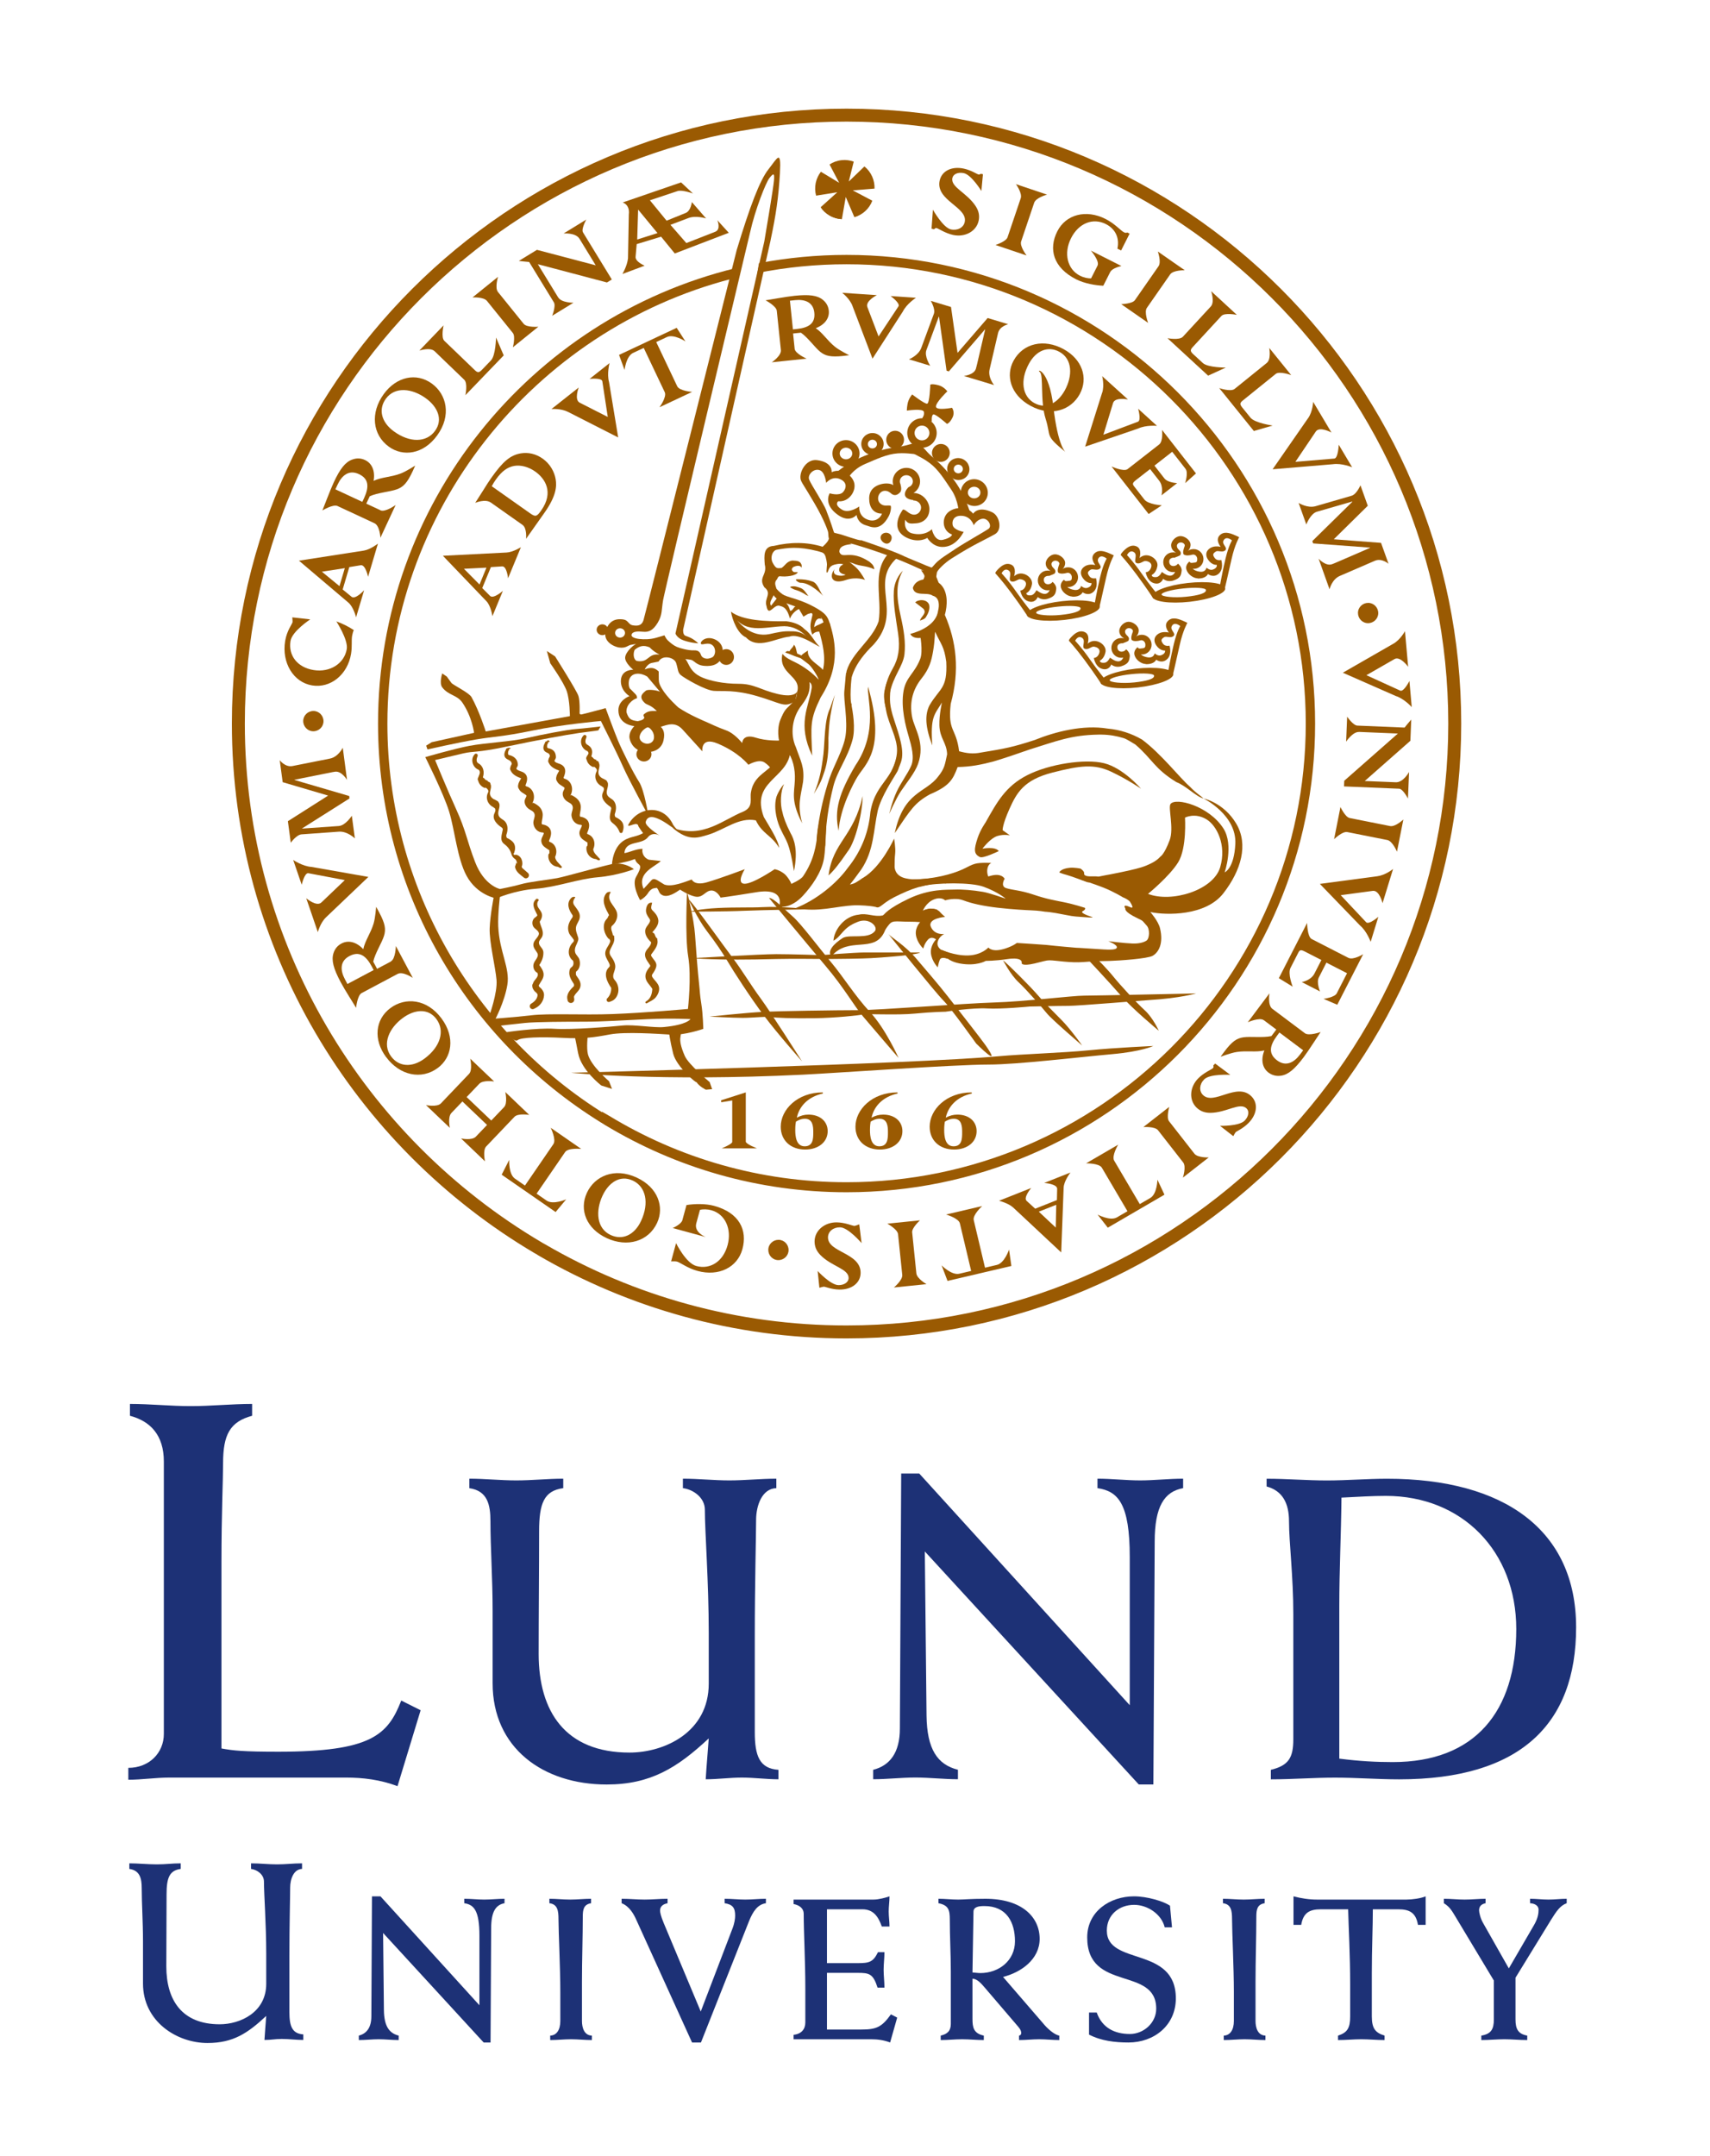 <?xml version="1.0" encoding="UTF-8"?><svg xmlns="http://www.w3.org/2000/svg" width="119.24mm" height="150.28mm" viewBox="0 0 338 426"><defs><style>.d{fill:#1d3176;}.e{fill:#9a5a02;}.f{fill:none;}</style></defs><g id="a"/><g id="b"/><g id="c"><g><path class="e" d="M147.41,215.85v9.73c0,.49,2.22,1.34,2.22,1.34h-6.98s2.08-.85,2.08-1.27v-8.2l-2.17,.36-.03-.39,4.88-1.56Z"/><path class="e" d="M192.12,216.07c-3.13,.69-4.73,2.68-5.18,4.78,.78-.41,1.48-.6,2.3-.6,2.28,0,3.8,1.33,3.8,3.27,0,2.14-1.83,3.63-4.45,3.63-2.88,0-4.83-1.81-4.83-4.51,0-3.38,3.3-6.78,8.29-6.78l.06,.21Zm-3.59,5c-.8,0-1.36,.33-1.77,.57-.04,.22-.13,.78-.13,1.65,0,1.21,.16,3.22,1.85,3.22s1.7-1.57,1.7-2.79c0-1.1-.07-2.65-1.65-2.65Z"/><path class="e" d="M177.45,216.07c-3.13,.69-4.73,2.68-5.18,4.78,.78-.41,1.48-.6,2.3-.6,2.28,0,3.8,1.33,3.8,3.27,0,2.14-1.83,3.63-4.45,3.63-2.88,0-4.83-1.81-4.83-4.51,0-3.38,3.3-6.78,8.29-6.78l.06,.21Zm-3.59,5c-.8,0-1.36,.33-1.77,.57-.04,.22-.13,.78-.13,1.65,0,1.21,.16,3.22,1.85,3.22s1.7-1.57,1.7-2.79c0-1.1-.07-2.65-1.65-2.65Z"/><path class="e" d="M162.68,216.07c-3.13,.69-4.73,2.68-5.18,4.78,.78-.41,1.48-.6,2.3-.6,2.28,0,3.8,1.33,3.8,3.27,0,2.14-1.83,3.63-4.45,3.63-2.88,0-4.83-1.81-4.83-4.51,0-3.38,3.3-6.78,8.29-6.78l.06,.21Zm-3.59,5c-.8,0-1.36,.33-1.77,.57-.04,.22-.13,.78-.13,1.65,0,1.21,.16,3.22,1.86,3.22s1.7-1.57,1.7-2.79c0-1.1-.07-2.65-1.65-2.65Z"/><path class="e" d="M66.45,122.78c1.04,.34,2.51,1.07,3.48,1.73-.15,.31-.26,.7-.34,1.16-.15,.95,.04,2.01-.2,3.52-.68,4.12-4.06,6.85-7.7,6.25-3.7-.61-6.04-4.48-5.33-8.78,.34-2.09,1.39-3.32,1.46-3.73,.03-.16-.05-.94-.05-.94l3.55,.4s-3.59,2.34-3.9,4.27c-.47,2.88,1.37,5.22,4.55,5.74,3.24,.53,6.09-1.27,6.57-4.15,.3-1.85-2.07-5.48-2.07-5.48Z"/><path class="e" d="M99.57,70.22l-7.58,7.87s.5-2.34-.22-3.04l-5.87-5.65c-.87-.83-3.01-.13-3.01-.13l4.79-4.98s-.55,2.39,.14,3.05l6.05,5.82c.54,.52,.83,.49,1.38-.08l1.79-1.86c.95-.98,1-4.53,1-4.53l1.52,3.53Z"/><path class="e" d="M93.4,58.77l5.04-4.07s-.68,2.17-.01,3l5.07,6.28c.63,.78,2.91,.58,2.91,.58l-5.04,4.07s.56-2.13,0-2.83l-5.12-6.34c-.67-.82-2.84-.69-2.84-.69Z"/><path class="e" d="M110.35,58.79c.65,1.06,3,1.03,3,1.03l-4.21,2.58s.78-1.93,.34-2.65l-4.89-7.98c-.54-.03-2.04-.21-2.04-.21l3.58-2.19,11.62,3.06-3.21-5.25c-.77-1.25-3.14-1.04-3.14-1.04l4.48-2.75s-1.05,1.88-.64,2.54l5.69,9.3-.96,.59-13.66-3.61,4.02,6.57Z"/><path class="e" d="M184.41,41.45s1.98,3.54,3.55,3.88c1.32,.28,2.49-.35,2.73-1.46,.63-2.97-5.79-4.23-4.96-8.17,.41-1.91,2.36-2.89,4.74-2.39,1.54,.33,2.62,1.1,2.92,1.16,.14,.03,.27,.02,.48-.13l.42,.09-.31,3.31s-1.95-3.2-3.48-3.53c-1.12-.24-2.08,.18-2.25,.96-.39,1.83,2.85,2.87,4.61,5.58,.64,.99,.78,1.92,.58,2.87-.44,2.07-2.66,3.31-5.03,2.81-1.59-.34-2.92-1.28-3.27-1.36-.18-.04-.34,.03-.49,.23l-.52-.11,.27-3.73Z"/><path class="e" d="M200.82,36.39l6.14,2.07s-2.2,.59-2.54,1.6l-2.58,7.65c-.32,.95,1.07,2.77,1.07,2.77l-6.14-2.07s2.1-.67,2.38-1.52l2.61-7.72c.34-1-.94-2.77-.94-2.77Z"/><path class="e" d="M219.45,53.75l-1.37,2.71c-1.61-.06-3.76-.46-5.33-1.25-4.6-2.32-5.53-6.01-3.76-9.5,1.68-3.33,5.67-4.4,9.54-2.44,1.87,.95,3.01,2.32,3.63,2.63,.27,.14,.46,.14,.67,.04l.45,.23-1.68,3.33-.73-.37c.45-2.1-.39-3.89-2.28-4.85-2.58-1.3-5.39-.17-6.88,2.78-1.51,2.98-.75,6.15,1.77,7.43,.69,.35,1.55,.55,2.19,.51l1.27-2.51c.46-.91-1.31-2.97-1.31-2.97l6.04,3.05s-1.8,.35-2.22,1.19Z"/><path class="e" d="M228.86,49.7l5.32,3.7s-2.28-.05-2.88,.82l-4.61,6.62c-.57,.82,.25,2.96,.25,2.96l-5.32-3.7s2.2-.06,2.71-.79l4.66-6.69c.61-.87-.13-2.92-.13-2.92Z"/><path class="e" d="M247.86,85.19l-6.86-8.5s2.26,.79,3.04,.16l6.34-5.12c.94-.76,.5-2.98,.5-2.98l4.34,5.37s-2.3-.84-3.05-.24l-6.53,5.27c-.59,.47-.59,.76-.09,1.38l1.63,2.01c.86,1.06,4.37,1.55,4.37,1.55l-3.69,1.07Z"/><path class="e" d="M238.8,74.23l-8.03-7.4s2.35,.45,3.03-.28l5.53-5.99c.81-.88,.07-3.02,.07-3.02l5.08,4.68s-2.4-.49-3.05,.21l-5.69,6.17c-.51,.55-.47,.84,.11,1.38l1.9,1.75c1,.93,4.55,.9,4.55,.9l-3.5,1.6Z"/><path class="e" d="M258.57,82.63c.92-1.33,.99-3.23,.99-3.23l3.62,6.07s-2.36-1.3-3.1-.19l-4.03,5.98,7.72-.65c.74-.11,.85-2.73,.85-2.73l2.65,4.45s-2.07-.85-3.8-.6l-11.92,1,7.01-10.1Z"/><path class="e" d="M267.3,99.14v-.04l-7,2.02c-1.29,.38-2.09,2.52-2.09,2.52l-1.52-4.26s1.74,1.11,3.37,.64l7.1-2.06c1-.29,1.75-2.07,1.75-2.07l1.45,4.05-6.72,6.62,9.34,.71,1.48,4.13s-1.35-1.18-2.7-.59l-6.92,2.99c-1.58,.67-2.04,2.64-2.04,2.64l-2.16-6.04s1.39,1.54,2.64,1.09c.31-.11,.61-.24,.89-.36l6.65-2.88v-.04l-11.26-.83-.16-.46,7.91-7.77Z"/><path class="e" d="M268.61,144.64c-1.24-.05-2.53,1.91-2.53,1.91l.2-4.93s1.17,1.72,2.01,1.76l9.35,.39c.32-.44,1.31-1.58,1.31-1.58l-.17,4.19-9.02,7.95,6.15,.25c1.47,.06,2.61-2.03,2.61-2.03l-.22,5.25s-.98-1.92-1.75-1.95l-10.89-.45,.05-1.12,10.6-9.33-7.7-.32Z"/><path class="e" d="M277.39,161.94l-1.26,6.36s-.87-2.11-1.91-2.31l-7.91-1.57c-.98-.19-2.61,1.41-2.61,1.41l1.26-6.36s.93,1.99,1.81,2.17l7.99,1.59c1.04,.21,2.62-1.29,2.62-1.29Z"/><path class="e" d="M264.23,196.28l2.03-3.97-4.08-2.09-1.5,2.94c-.51,1,.24,2.75,.24,2.75l-3.61-1.85s1.8-.29,2.51-1.69l1.37-2.67-3.26-1.67c-.78-.4-1.02-.34-1.29,.19l-1.55,3.03c-.6,1.18,.43,3.72,.43,3.72l-2.74-1.68,5.59-10.92s.02,2.73,.91,3.19l7.24,3.71c.98,.5,2.93-.72,2.93-.72l-5.12,9.99-2.72-1.17s2.2-.27,2.63-1.1Z"/><path class="e" d="M243.2,212.39s-4.05-.25-5.18,.9c-.95,.96-1.05,2.28-.24,3.08,2.16,2.13,6.68-2.59,9.56,.25,1.39,1.37,1.16,3.55-.55,5.28-1.1,1.12-2.34,1.61-2.55,1.83-.1,.1-.46,.78-.46,.78l-2.62-2.04s3.75,.09,4.85-1.02c.8-.81,.97-1.85,.4-2.41-1.33-1.32-3.96,.84-7.19,.86-1.18,0-2.03-.38-2.73-1.06-1.51-1.49-1.35-4.03,.35-5.75,1.15-1.16,2.66-1.76,2.91-2.02,.13-.13,.16-.3,.07-.53l.37-.38,3,2.24Z"/><path class="e" d="M238.92,228.71l-5.11,3.99s.72-2.16,.06-3l-4.97-6.36c-.62-.79-2.9-.63-2.9-.63l5.11-3.99s-.59,2.12-.04,2.83l5.02,6.42c.65,.83,2.83,.74,2.83,.74Z"/><path class="e" d="M183.14,253.75l-6.45,.66s1.76-1.45,1.65-2.5l-.83-8.03c-.1-.99-2.12-2.08-2.12-2.08l6.45-.66s-1.63,1.48-1.54,2.37l.83,8.11c.11,1.05,2,2.13,2,2.13Z"/><path class="e" d="M170.29,245.63s-2.63-3.09-4.24-3.11c-1.35-.02-2.38,.82-2.39,1.97-.04,3.04,6.5,3.02,6.45,7.06-.03,1.96-1.76,3.3-4.18,3.27-1.57-.02-2.78-.57-3.09-.57-.14,0-.88,.21-.88,.21l-.34-3.31s2.53,2.76,4.1,2.79c1.14,.02,2-.58,2.02-1.38,.02-1.87-3.35-2.27-5.6-4.58-.82-.85-1.14-1.73-1.13-2.71,.03-2.12,1.97-3.76,4.39-3.73,1.63,.02,3.11,.69,3.48,.7,.18,0,.96-.31,.96-.31l.46,3.72Z"/><path class="e" d="M134.89,241.05l.8-2.93c1.59-.26,3.78-.3,5.47,.16,4.97,1.36,6.62,4.79,5.58,8.56-.98,3.6-4.68,5.44-8.86,4.3-2.02-.55-3.41-1.67-4.08-1.85-.29-.08-1.15-.04-1.15-.04l.98-3.6s1.94,3.95,3.99,4.51c2.79,.76,5.32-.91,6.19-4.1,.88-3.22-.49-6.18-3.22-6.92-.75-.2-1.63-.23-2.24-.06l-.74,2.71c-.43,1.77,1.88,2.65,1.88,2.65l-6.53-1.78s1.69-.7,1.94-1.6Z"/><path class="e" d="M94.73,214.16l-2.5,2.62,4.87,4.64,2.53-2.65c.75-.78,.25-2.98,.25-2.98l4.73,4.52s-2.21-.37-2.92,.37l-5.6,5.87c-.7,.74-.23,2.93-.23,2.93l-4.73-4.52s2.14,.47,2.93-.36l2.21-2.31-4.87-4.64-2.17,2.27c-.79,.83-.31,2.95-.31,2.95l-4.72-4.5s2.19,.45,2.95-.34l5.57-5.84c.73-.77,.23-2.99,.23-2.99l4.72,4.5s-2.18-.34-2.94,.46Z"/><path class="e" d="M59.71,163.69v.04l7.26-.51c1.34-.1,2.57-2.03,2.57-2.03l.6,4.48s-1.47-1.45-3.16-1.33l-7.37,.53c-1.04,.08-2.14,1.66-2.14,1.66l-.57-4.26,7.96-5.06-8.99-2.65-.58-4.34s1.08,1.44,2.52,1.15l7.39-1.47c1.68-.33,2.55-2.15,2.55-2.15l.84,6.36s-1.04-1.79-2.35-1.62c-.32,.04-.64,.11-.94,.17l-7.11,1.42v.04l10.83,3.17,.06,.48-9.37,5.93Z"/><path class="e" d="M275.42,127.2c1.4-.8,2.29-2.48,2.29-2.48l.63,7.04s-1.57-2.19-2.71-1.52l-5.54,3.18,6.71,3.06c.72,.22,1.79-1.92,1.79-1.92l.46,5.16s-1.5-1.67-3.16-2.19l-10.46-4.6,9.98-5.73Z"/><path class="e" d="M272.3,173.13c1.6-.21,3.06-1.42,3.06-1.42l-2.08,6.76s-.62-2.62-1.94-2.43l-6.33,.85,5.05,5.37c.58,.48,2.39-1.1,2.39-1.1l-1.52,4.95s-.76-2.11-2.1-3.23l-7.94-8.22,11.41-1.52Z"/><path class="e" d="M64.46,181.24c-1.17,1.11-1.64,2.95-1.64,2.95l-2.29-6.69s2.05,1.75,3,.82l4.62-4.41-7.24-1.37c-.75-.04-1.28,2.29-1.28,2.29l-1.68-4.9s1.85,1.26,3.6,1.37l11.26,1.98-8.33,7.94Z"/><path class="e" d="M109.39,226.05c.6-.87-.54-3.2-.54-3.2l6.03,4.18s-2.57-.27-3.18,.62l-5.64,8.22,1.98,1.37c1.29,.89,3.87-.25,3.87-.25l-2.09,2.51-10.66-7.38,1.49-2.93s-.16,2.81,1.13,3.71l1.98,1.37,5.64-8.22Z"/><path class="e" d="M189.73,241.74c-.24-1.03-2.73-1.75-2.73-1.75l7.14-1.67s-1.92,1.73-1.67,2.78l2.23,9.4,2.34-.55c1.53-.36,2.41-3.03,2.41-3.03l.46,3.24-12.62,2.95-1.17-3.07s1.98,2.01,3.5,1.65l2.34-.55-2.23-9.4Z"/><path class="e" d="M217.8,230.75c-.53-.92-3.12-.87-3.12-.87l6.34-3.69s-1.33,2.21-.79,3.15l5.06,8.59,2.08-1.21c1.36-.79,1.41-3.61,1.41-3.61l1.39,2.96-11.2,6.52-2.02-2.59s2.48,1.34,3.83,.55l2.08-1.21-5.06-8.59Z"/><path class="e" d="M268.42,121.12c0-1.11,.91-1.99,2.02-1.99,1.1,0,1.99,.91,1.99,2.02,0,1.11-.91,1.99-2.02,1.99-1.11,0-1.99-.91-1.99-2.02Z"/><path class="e" d="M151.86,246.98c0-1.11,.91-1.99,2.02-1.99,1.11,0,1.99,.91,1.99,2.02,0,1.11-.91,1.99-2.02,1.99-1.11,0-1.99-.91-1.99-2.02Z"/><path class="e" d="M59.93,142.48c0-1.1,.91-1.99,2.02-1.99,1.1,0,1.99,.91,1.99,2.02,0,1.11-.91,1.99-2.02,1.99-1.1,0-1.99-.91-1.99-2.02Z"/><path class="e" d="M77.85,85.24c-2.49-1.81-3.11-4.35-1.59-6.44,1.82-2.51,5.25-2.03,7.91-.1,2.28,1.65,3.48,4.16,1.81,6.45-1.69,2.32-4.98,2.38-8.13,.09Zm-.99,3.03c2.77,2.01,6.8,1.56,9.55-2.23,2.86-3.94,1.88-8.1-1.05-10.24-3.08-2.24-7.02-1.37-9.52,2.08-2.67,3.68-2.25,8.02,1.02,10.39Z"/><path class="e" d="M129.96,46.06l-4.01,1.27,.18-5.92,3.83,4.65Zm2.56-1.63l3.57-1.35c1.47-.55,3.47,.08,3.47,.08l-2.81-3.23s-.19,1.77-1.24,2.16l-3.75,1.52-3.3-4.03,5.43-1.81c.88-.33,3.08,.46,3.08,.46l-2.35-2.19-11.54,3.97s1.46,.39,1.21,2.37l-.16,8.68c-.17,1.52-1.1,3.08-1.1,3.08l4.39-1.64s-1.9-.79-1.79-1.77l.22-2.49,4.82-1.47,2.71,3.32,10.67-4.09-2.26-2.48s.79,1.83-.45,2.29l-5.68,2.22-3.14-3.6Z"/><path class="e" d="M75.19,100.84c.94,.44,3.01-1.05,3.01-1.05l-3.01,6.47s-.11-2.37-1.18-2.87l-7.3-3.4c-.89-.41-2.99,.88-2.99,.88,.37-.95,.66-1.67,.96-2.45,.41-1.07,.97-2.42,1.28-3.09,1.26-2.72,2.3-4.03,3.66-4.52,.89-.33,1.72-.28,2.52,.09,1.4,.65,2.04,2.19,1.7,4.12,1.58-.75,3.34-.71,5.27-1.42,1.11-.4,2.95-1.6,2.95-1.6-.17,.42-.26,.6-.51,1.15-1.07,2.29-1.84,3.08-3.11,3.54-1.35,.49-3.79,.66-5.36,1.37l-.68,1.46,2.81,1.31Zm-3.58-1.67l.34-.72c1.04-2.24,.96-3.85-1.02-4.77-1.96-.91-3.36,.26-4.19,2.05l-.45,.96,5.32,2.48Z"/><path class="e" d="M67.74,116.49l1.74,1.43c.76,.62,2.49-1.29,2.49-1.29l-1.59,5.35s-.51-2.08-1.55-2.93l-9.74-8.26h0l12.82-1.99c1.28-.2,2.79-1.38,2.79-1.38l-1.95,6.56s-.5-2.45-1.45-2.29l-2.26,.37-1.31,4.42Zm-4.12-3.52l3.48,2.85,1.05-3.55-4.54,.7Z"/><path class="e" d="M77.27,189.96c.92-.49,.97-3.03,.97-3.03l3.35,6.3s-1.96-1.34-3-.78l-7.11,3.78c-.86,.46-1.1,2.92-1.1,2.92-.53-.87-.93-1.54-1.38-2.24-.61-.97-1.35-2.24-1.69-2.88-1.41-2.65-1.83-4.27-1.41-5.64,.28-.91,.82-1.54,1.59-1.95,1.37-.73,2.97-.31,4.31,1.12,.36-1.71,1.45-3.1,2.04-5.06,.35-1.13,.5-3.31,.5-3.31,.23,.39,.32,.57,.61,1.11,1.19,2.23,1.35,3.32,.95,4.62-.42,1.38-1.76,3.43-2.13,5.1l.76,1.42,2.74-1.45Zm-3.42,1.72l-.37-.7c-1.16-2.18-2.49-3.08-4.42-2.06-1.91,1.01-1.82,2.83-.89,4.58l.5,.94,5.18-2.75Z"/><path class="e" d="M76.31,208.88c-2.54-3.42-2.19-7.44,.88-9.7,2.91-2.16,7.18-1.84,10.08,2.07,2.79,3.77,2.01,7.74-.74,9.78-3.24,2.4-7.51,1.5-10.21-2.15Zm9.97-7.49c-1.69-2.28-4.44-1.89-6.7-.21-2.64,1.95-4.12,5.08-2.28,7.57,1.54,2.08,4.15,2.25,6.62,.42,3.13-2.32,4.06-5.47,2.35-7.78Z"/><path class="e" d="M119.88,244.63c-3.86-1.79-5.48-5.48-3.87-8.94,1.53-3.29,5.42-5.05,9.84-3,4.25,1.97,5.47,5.84,4.03,8.95-1.7,3.66-5.87,4.91-10,3Zm5.18-11.35c-2.57-1.19-4.8,.47-5.98,3.02-1.38,2.98-1.19,6.44,1.62,7.74,2.35,1.09,4.72,0,6.02-2.8,1.64-3.53,.95-6.75-1.65-7.96Z"/><path class="e" d="M249.8,201.59c-.83-.62-3.16,.41-3.16,.41l4.28-5.71s-.38,2.34,.57,3.05l6.44,4.83c.78,.59,3.11-.24,3.11-.24-.56,.85-.99,1.5-1.45,2.2-.62,.96-1.45,2.17-1.89,2.76-1.8,2.4-3.08,3.47-4.51,3.67-.94,.13-1.74-.09-2.45-.61-1.24-.93-1.55-2.56-.82-4.38-1.7,.4-3.42,0-5.44,.3-1.17,.17-3.21,.95-3.21,.95,.25-.37,.37-.53,.74-1.02,1.52-2.02,2.43-2.63,3.77-2.83,1.43-.2,3.85,.13,5.53-.24l.97-1.29-2.48-1.86Zm3.1,2.43l-.48,.64c-1.48,1.97-1.73,3.57,.01,4.87,1.73,1.3,3.34,.44,4.52-1.14l.64-.85-4.7-3.52Z"/><path class="e" d="M208.91,237.16l.05-2.25c.01-.98-2.56-1.16-2.56-1.16l5.19-2.06s-1.32,1.69-1.35,3.03l-.48,12.76h0l-9.48-8.86c-.95-.88-2.81-1.35-2.81-1.35l6.36-2.52s-1.62,1.9-.9,2.55l1.69,1.54,4.29-1.7Zm-.23,5.41l.1-4.5-3.45,1.36,3.35,3.14Z"/><path class="e" d="M168.5,60.44c-.56-1.47-2.03-2.58-2.03-2.58l6.85,.46s-2.34,1.17-1.87,2.37l2.21,5.79,3.95-5.97c.32-.65-1.57-2.01-1.57-2.01l5.01,.34s-1.83,1.19-2.58,2.7l-6.01,9.33-3.97-10.44Z"/><path class="e" d="M112.23,81.38c-1.4-.71-3.23-.55-3.23-.55l5.39-4.26s-.95,2.44,.21,3.01l5.53,2.81-1.08-7.08c-.2-.7-2.51-.44-2.51-.44l3.94-3.12s-.56,2.1-.1,3.74l1.81,10.95-9.96-5.07Z"/><path class="e" d="M217.86,77.61c.47-1.49,0-3.28,0-3.28l5.09,4.61s-2.56-.53-2.94,.7l-1.91,6.26,6.85-2.58c.66-.31,.02-2.55,.02-2.55l3.72,3.38s-2.17-.2-3.7,.52l-10.5,3.59,3.36-10.66Z"/><path class="e" d="M133.86,76.33c.44,.93,2.95,1.11,2.95,1.11l-6.45,3.03s1.48-2.03,1.03-2.98l-4.15-8.74-2.11,.99c-1.38,.65-1.68,3.37-1.68,3.37l-1.09-2.98,11.39-5.35,1.73,2.68s-2.28-1.51-3.66-.86l-2.11,.99,4.15,8.74Z"/><path class="e" d="M185.6,62.58h-.04l-2.45,6.61c-.45,1.23,.76,3.08,.76,3.08l-4.21-1.27s1.87-.72,2.44-2.26l2.49-6.73c.35-.95-.61-2.56-.61-2.56l4,1.21,1.29,9.07,5.95-6.89,4.07,1.23s-1.71,.37-2.02,1.77l-1.66,7.13c-.39,1.62,.88,3.12,.88,3.12l-5.97-1.8s2-.2,2.38-1.43c.09-.3,.16-.61,.23-.9l1.6-6.86h-.04l-7.14,8.29-.45-.14-1.49-10.66Z"/><path class="e" d="M234.37,92.69l-2.67-3.42-3.51,2.74,1.97,2.53c.67,.86,2.52,.92,2.52,.92l-3.1,2.42s.48-1.7-.46-2.9l-1.79-2.29-2.81,2.19c-.67,.52-.71,.76-.36,1.21l2.03,2.61c.79,1.01,3.45,1.15,3.45,1.15l-2.6,1.72-7.33-9.39s2.42,1.1,3.18,.51l6.23-4.86c.84-.66,.57-2.88,.57-2.88l6.71,8.6-2.14,1.92s.66-2.05,.1-2.77Z"/><path class="e" d="M157.06,68.89c.1,1,2.38,1.98,2.38,1.98l-6.89,.72s1.92-1.27,1.8-2.42l-.81-7.77c-.1-.94-2.22-2.06-2.22-2.06,.98-.16,1.72-.28,2.52-.42,1.09-.19,2.51-.4,3.21-.47,2.89-.3,4.51-.09,5.59,.79,.72,.58,1.09,1.3,1.18,2.14,.16,1.5-.8,2.79-2.58,3.47,1.41,.95,2.26,2.43,3.81,3.68,.89,.72,2.8,1.66,2.8,1.66-.43,.06-.63,.08-1.22,.15-2.44,.25-3.48,0-4.5-.82-1.09-.88-2.44-2.83-3.82-3.78l-1.55,.16,.31,2.99Zm-.33-3.8l.77-.08c2.38-.25,3.68-1.12,3.46-3.23-.22-2.09-1.89-2.67-3.8-2.47l-1.02,.11,.59,5.67Z"/><path class="e" d="M93.93,99.37c.57-.91,1.24-1.93,1.71-2.69,.52-.84,.92-1.48,1.48-2.27,2.28-3.23,3.76-4.47,5.8-4.82,1.46-.25,2.98,.07,4.35,1.04,1.47,1.04,2.31,2.6,2.56,4.06,.24,1.41,.12,3.33-2.22,6.64l-3.63,5.14s.22-2.1-.7-2.75l-6.24-4.4c-1.15-.81-3.11,.05-3.11,.05Zm10.82,2.04c1.08,.76,1.34,.71,2.22-.54,2.57-3.64,.74-6.33-1.18-7.69-1.34-.95-2.89-1.33-4.13-1.12-1.35,.23-2.49,1.05-3.65,2.7-.31,.44-.54,.8-.81,1.32l7.55,5.33Z"/><path class="e" d="M95.32,116.2l1.54,1.55c.67,.67,2.54-1,2.54-1l-2.07,5.01s-.29-2.06-1.21-2.99l-8.58-8.95h0l12.58-.64c1.26-.06,2.84-1.05,2.84-1.05l-2.54,6.14s-.23-2.41-1.17-2.35l-2.22,.14-1.71,4.14Zm-3.62-3.81l3.08,3.11,1.37-3.33-4.45,.22Z"/><g><path class="e" d="M210.23,68.99c3.63,1.98,4.96,5.66,3.18,8.91-1.69,3.09-5.58,4.55-9.73,2.28-3.99-2.18-4.93-6.01-3.33-8.92,1.88-3.44,6-4.39,9.88-2.27Zm-5.74,10.67c2.41,1.32,4.68-.15,5.99-2.54,1.53-2.8,1.56-6.16-1.08-7.6-2.21-1.21-4.58-.29-6.01,2.33-1.81,3.32-1.35,6.48,1.1,7.82Z"/><path class="e" d="M210.59,89.31c-4.17-3.41-2.76-2.92-3.9-6.52-1.14-3.61-.36-8.72-1.17-9.29-.81-.57,1.81-.78,2.7,6.95,.89,7.72,2.37,8.86,2.37,8.86Z"/></g><path class="e" d="M107.03,245.47c-35.07-20.71-58.64-58.9-58.64-102.5,0-65.59,53.36-118.94,118.94-118.94s118.94,53.36,118.94,118.94-53.36,118.94-118.94,118.94c-21.7,0-42.07-5.84-59.6-16.04l-1.92-1.04-1.36,1.96,1.94,1.27c17.92,10.43,38.75,16.41,60.94,16.41,67,0,121.5-54.51,121.5-121.5S234.33,21.47,167.33,21.47,45.83,75.98,45.83,142.97c0,44.52,24.06,83.52,59.87,104.68l1.47,.74,1.16-2.08-1.3-.85Z"/><path class="e" d="M119.7,220.23c-25.83-15.99-43.13-44.71-43.13-77.25,0-42.14,29.04-77.79,68.07-87.89l.7-2.09c-40.49,9.9-70.62,46.48-70.62,89.97,0,33.26,17.62,62.48,44.02,78.81l1.41,.77,.84-1.48-1.29-.85Z"/><path class="e" d="M119.6,222.31c13.95,8.42,30.29,13.28,47.74,13.28,51.07,0,92.61-41.54,92.61-92.61s-41.55-92.61-92.61-92.61c-5.92,0-11.71,.56-17.33,1.63l-.3,1.94c5.7-1.13,11.6-1.72,17.63-1.72,49.97,0,90.76,40.79,90.76,90.76s-40.79,90.63-90.76,90.63c-17.15,0-33.21-4.79-46.9-13.1l-1.39-.8-1.4,1.24,1.96,1.37Z"/><g><path class="e" d="M166.4,43.31c-.83-.04-1.66-.27-2.43-.72-.73-.42-1.32-.99-1.76-1.64"/><path class="e" d="M167.75,35.89l3.11-3c.65,.52,1.18,1.2,1.54,2.01,.34,.77,.49,1.58,.46,2.37l-4.3,.35,3.86,2.04c-.29,.78-.77,1.5-1.43,2.09-.63,.56-1.35,.95-2.11,1.17l-1.71-4-.76,4.38c-.83-.04-1.66-.27-2.43-.72-.73-.42-1.32-.99-1.76-1.64l3.28-2.95-4.19,.67c-.22-.8-.25-1.66-.07-2.53,.18-.82,.53-1.56,1.02-2.19l3.61,2.18-1.9-3.62c.69-.46,1.5-.76,2.39-.85,.84-.09,1.65,.02,2.39,.29l-.98,3.94Z"/></g><g><g><path class="e" d="M203.77,122.21m8.15-4.34c-.79-.02-1.89-.72-2.19-1.7-.31-.98,.58-1.61,.58-1.61,.03,.04,.06,.08,.1,.11,.06,.07,.11,.13,.11,.13v-.03c.19,.13,.44,.02,.69,.01,.56-.02,.67-.24,.65-.75-.02-.51-.46-.98-1-.82-.48,.14-1.23,.25-1.65-.04-.15-.1-.18-.57-.06-.96,.04-.23,.25-.71,.25-.83-.02-.35-.44-.61-.83-.59s-.74,.33-.73,.68c.02,.5,.34,.7,.56,.95,.33,.38,.21,.68,.1,.87-.09,.14-1.04,.47-1.04,.47l.02,.04c-.07-.01-.15-.02-.23-.01-.56,.02-.95,.29-.93,.81,.02,.51,.33,.87,.89,.85,.36-.02,.67-.2,.84-.47,0,0,.83,.63,.72,1.44-.11,.79-.17,1.44-1.67,1.9-1.23,.38-1.98-.35-1.98-.35,0,0-.36,1.06-1.46,.94-1.69-.19-1.99-2.23-1.99-2.23,0,0,.7,.03,1.05-.88,.3-.77-.21-1.24-1.04-1.35-.5-.07-1.13,.71-1.83,.41-.7-.3,.36-1.66-.55-2.18-.84-.48-1.32,.61-1.32,.61,0,0,1.29,1.33,2.97,3.75,1.34,1.94,3.23,4.24,3.23,4.24l-.96,.64s-1.3-2.02-3.36-4.8c-1.75-2.37-3.12-3.84-3.12-3.84,0,0-.05-.2,.44-.7,.62-.64,1.57-1.52,2.71-1,1.14,.51,.56,2.3,.56,2.3,0,0,.61-.68,1.63-.54,1.1,.15,2.08,1.17,1.9,2.14-.25,1.38-1.1,1.72-1.1,1.72,0,0-.13,.54,.92,.43,.64-.07,1.07-1.01,1.07-1.01,.05-.02,1.59,1.41,2.42,.33,.08-.1,.13-.23,.19-.35-.13,.03-.26,.05-.4,.05-1.05,.01-1.92-.85-1.94-1.93-.01-1.08,.83-1.96,1.88-1.97,.4,0,.11-.03,.65,.07h0c-.42-.23-.96-.68-.97-1.46-.01-.9,.95-1.82,1.83-1.83,.88-.01,2,.8,2.01,1.71,0,.57-.3,1.02-.54,1.27h0c.24-.26,.6-.4,1.15-.41,1.05-.01,1.92,.85,1.94,1.93,.02,1.08-.83,1.96-1.88,1.97-.09,0-.17-.01-.25-.02,.01,.02,.03,.03,.04,.04,.37,.32,.84,.46,1.25,.53,1.29,.23,1.44-.78,1.44-.78,0,0,.62,.59,1.24,.39,1-.33,.8-.95,.8-.95,0,0-.93,.14-1.72-1.02-.56-.81-.5-1.72,.45-2.31,.88-.54,2.05-.22,2.05-.22,0,0-1.1-1.28-.26-2.22,.83-.93,2.03-.51,2.85-.18,.65,.26,1.06,.49,1.06,.49,0,0-.87,1.47-1.51,4.34-.83,3.73-1.31,5.75-1.31,5.75l-1.02-.28s.58-3.24,1.16-5.62c.65-2.66,1.27-3.55,1.27-3.55,0,0-1.02-.91-1.59-.13-.62,.85,.81,1.49,.29,2.05-.51,.56-1.44,0-1.87,.26-.71,.44-.65,.72-.23,1.31,.43,.6,1.28,.37,1.28,.37,0,0,.66,2.05-.8,2.92-.96,.56-1.84-.15-1.84-.15,0,0-.3,.93-2.04,.89Z"/><path class="e" d="M202.96,121.45c-.12-1.02,3.02-2.22,7-2.66,3.98-.44,7.3,.03,7.42,1.05,.12,1.02-3.02,2.22-7,2.66-3.98,.44-7.3-.03-7.42-1.05Zm6.69,.06c2.42-.25,4.04-.7,3.93-1.35-.07-.41-2.06-.55-4.48-.29-2.42,.25-4.35,.8-4.29,1.21,.05,.42,2.42,.68,4.84,.43Z"/></g><g><path class="e" d="M228.57,118.62m8.15-4.34c-.79-.02-1.89-.72-2.2-1.7-.31-.98,.58-1.61,.58-1.61,.03,.04,.06,.07,.1,.11,.06,.07,.11,.12,.11,.12v-.03c.19,.13,.44,.02,.69,.01,.56-.02,.67-.24,.65-.75-.02-.51-.46-.98-1-.82-.48,.14-1.23,.25-1.65-.04-.15-.1-.18-.57-.06-.96,.04-.23,.25-.71,.25-.83-.02-.35-.44-.61-.83-.59-.39,.02-.74,.33-.73,.68,.02,.5,.34,.7,.56,.95,.33,.38,.21,.68,.1,.87-.09,.14-1.04,.47-1.04,.47l.02,.04c-.07-.01-.15-.02-.23-.01-.56,.02-.95,.29-.93,.81,.02,.51,.33,.88,.89,.85,.36-.02,.67-.21,.84-.47,0,0,.83,.63,.72,1.44-.11,.79-.17,1.44-1.67,1.9-1.23,.38-1.98-.35-1.98-.35,0,0-.36,1.06-1.46,.94-1.69-.19-1.99-2.23-1.99-2.23,0,0,.7,.03,1.05-.88,.3-.77-.21-1.24-1.04-1.35-.5-.07-1.13,.71-1.83,.41-.7-.3,.36-1.66-.55-2.18-.84-.48-1.32,.61-1.32,.61,0,0,1.29,1.33,2.97,3.75,1.34,1.94,3.23,4.24,3.23,4.24l-.96,.64s-1.3-2.02-3.36-4.8c-1.75-2.37-3.12-3.84-3.12-3.84,0,0-.05-.2,.44-.7,.62-.64,1.57-1.52,2.71-1,1.14,.51,.56,2.3,.56,2.3,0,0,.62-.68,1.63-.54,1.1,.15,2.08,1.17,1.9,2.14-.25,1.38-1.1,1.72-1.1,1.72,0,0-.13,.53,.92,.43,.64-.07,1.07-1.01,1.07-1.01,.05-.02,1.59,1.41,2.42,.33,.08-.1,.13-.23,.19-.35-.13,.03-.26,.05-.4,.05-1.05,.01-1.92-.85-1.94-1.93-.02-1.08,.83-1.96,1.88-1.97,.39,0,.11-.03,.65,.07h0c-.42-.23-.96-.68-.97-1.46-.01-.9,.95-1.82,1.83-1.83,.88-.01,2,.8,2.01,1.71,0,.57-.3,1.02-.54,1.27h0c.24-.26,.6-.4,1.15-.41,1.05-.01,1.92,.85,1.94,1.93,.02,1.08-.83,1.96-1.88,1.97-.09,0-.17-.01-.25-.02,.02,.02,.03,.03,.04,.04,.37,.32,.84,.46,1.25,.53,1.29,.23,1.44-.78,1.44-.78,0,0,.62,.59,1.23,.39,1-.33,.8-.95,.8-.95,0,0-.93,.14-1.72-1.02-.56-.81-.5-1.72,.45-2.31,.88-.54,2.05-.22,2.05-.22,0,0-1.09-1.28-.26-2.22,.83-.93,2.03-.51,2.85-.18,.65,.26,1.06,.49,1.06,.49,0,0-.87,1.46-1.51,4.34-.83,3.73-1.32,5.75-1.32,5.75l-1.02-.28s.58-3.24,1.16-5.62c.65-2.66,1.27-3.55,1.27-3.55,0,0-1.02-.91-1.59-.13-.62,.85,.81,1.49,.29,2.05-.51,.56-1.44,0-1.87,.26-.71,.44-.65,.72-.23,1.31,.43,.6,1.28,.37,1.28,.37,0,0,.66,2.05-.8,2.92-.96,.56-1.84-.15-1.84-.15,0,0-.3,.93-2.04,.89Z"/><path class="e" d="M227.76,117.86c-.12-1.02,3.02-2.22,7-2.66,3.98-.44,7.3,.03,7.42,1.05,.12,1.02-3.02,2.22-7,2.66-3.98,.44-7.3-.03-7.42-1.05Zm6.68,.06c2.42-.25,4.04-.7,3.93-1.35-.07-.41-2.06-.55-4.48-.29-2.42,.25-4.35,.8-4.29,1.21,.05,.41,2.42,.68,4.84,.43Z"/></g><g><path class="e" d="M218.31,135.55m8.15-4.34c-.79-.02-1.89-.72-2.19-1.7-.31-.98,.58-1.61,.58-1.61,.03,.04,.06,.07,.1,.11,.06,.07,.11,.12,.11,.12v-.03c.19,.13,.44,.02,.69,.01,.56-.02,.67-.24,.65-.75-.02-.51-.46-.98-1-.82-.48,.14-1.23,.25-1.65-.04-.15-.1-.18-.57-.06-.96,.04-.23,.25-.71,.25-.83-.02-.35-.44-.61-.83-.59-.39,.02-.74,.33-.73,.68,.02,.5,.34,.7,.56,.94,.33,.38,.21,.68,.1,.87-.09,.14-1.04,.47-1.04,.47l.02,.04c-.07-.01-.15-.02-.23-.01-.56,.02-.95,.29-.93,.81,.02,.51,.33,.87,.89,.85,.36-.02,.67-.2,.84-.47,0,0,.83,.63,.72,1.44-.11,.79-.17,1.44-1.67,1.91-1.23,.38-1.98-.35-1.98-.35,0,0-.36,1.06-1.46,.94-1.69-.19-1.99-2.23-1.99-2.23,0,0,.7,.03,1.05-.88,.3-.77-.21-1.24-1.04-1.35-.5-.07-1.13,.71-1.83,.41-.7-.3,.36-1.66-.55-2.18-.84-.48-1.32,.61-1.32,.61,0,0,1.29,1.33,2.97,3.75,1.34,1.94,3.23,4.24,3.23,4.24l-.96,.64s-1.3-2.02-3.36-4.8c-1.75-2.37-3.12-3.84-3.12-3.84,0,0-.05-.2,.44-.7,.62-.64,1.57-1.52,2.71-1,1.14,.51,.56,2.3,.56,2.3,0,0,.62-.68,1.63-.54,1.1,.15,2.08,1.17,1.9,2.14-.25,1.37-1.1,1.72-1.1,1.72,0,0-.13,.53,.92,.43,.64-.07,1.07-1.01,1.07-1.01,.05-.02,1.59,1.41,2.42,.33,.08-.1,.13-.23,.19-.35-.13,.03-.26,.05-.4,.05-1.05,.01-1.92-.85-1.94-1.93-.01-1.08,.83-1.96,1.88-1.97,.4,0,.11-.03,.65,.07h0c-.42-.23-.96-.68-.97-1.46-.01-.9,.95-1.82,1.83-1.83,.88-.01,2,.8,2.01,1.71,0,.57-.3,1.02-.54,1.27h0c.24-.26,.6-.4,1.15-.41,1.05-.01,1.92,.85,1.94,1.93,.02,1.08-.83,1.96-1.88,1.97-.09,0-.17-.01-.25-.02,.02,.02,.03,.03,.04,.04,.37,.32,.84,.46,1.25,.53,1.29,.23,1.44-.78,1.44-.78,0,0,.62,.59,1.24,.39,1-.33,.8-.95,.8-.95,0,0-.93,.14-1.72-1.02-.56-.81-.5-1.72,.45-2.31,.88-.54,2.05-.22,2.05-.22,0,0-1.1-1.28-.26-2.22,.83-.93,2.03-.51,2.85-.18,.65,.26,1.06,.49,1.06,.49,0,0-.87,1.46-1.51,4.34-.83,3.73-1.31,5.75-1.31,5.75l-1.02-.28s.58-3.24,1.16-5.62c.65-2.66,1.27-3.55,1.27-3.55,0,0-1.02-.91-1.59-.13-.62,.85,.81,1.5,.29,2.05-.51,.56-1.44,0-1.87,.26-.71,.44-.65,.72-.23,1.31,.43,.6,1.28,.37,1.28,.37,0,0,.66,2.05-.8,2.92-.96,.56-1.84-.15-1.84-.15,0,0-.3,.93-2.04,.89Z"/><path class="e" d="M217.5,134.79c-.12-1.02,3.02-2.21,7-2.66,3.98-.44,7.3,.03,7.42,1.05,.12,1.02-3.02,2.21-7,2.66-3.98,.44-7.3-.03-7.42-1.05Zm6.69,.06c2.42-.25,4.04-.7,3.93-1.35-.07-.41-2.06-.55-4.48-.29-2.42,.25-4.35,.8-4.29,1.21,.05,.42,2.42,.68,4.84,.43Z"/></g></g><path class="e" d="M175.52,109.5c-3.23,3.58-1.11,8.73-1.85,13.28-1.28,3.7-5.17,6.04-6.33,9.8-.29,2.19-.55,5.23,.99,6.85,.11-.29-.18-.45-.25-.68-.63-4.46,.75-7.63,4.63-11.42,5.9-6.67-1-12.06,4.6-17.09l-1.78-.75Z"/><path class="e" d="M189.28,151.57c2.69-.07,4.47-.42,7.12-1.11,2.61-.79,4.71-1.52,7.12-2.36,5.21-1.61,8.13-2.85,13.58-2.94h.66c1.55,.02,2.93,.27,4.32,.69,.69,.21,1.61,.86,2.34,1.27,3.47,3.01,3.71,4.71,8.09,7.42,1.97,.75,3.83,2.84,5.39,3.25-.65-.62-1.33-.92-2.72-2.36-2.07-1.81-5.6-6.42-9.44-9.29-2.1-1.21-4.35-1.95-6.82-2.17-4.78-.79-10.3,.59-14.38,2.25-4.38,1.43-5.93,1.71-10.56,2.47-1.7,.35-2.95,.15-4.4-.24-.59-4.72-2.28-3.79-1.66-9.37,1.83-6.65,1.1-12.36-1.16-17.57,.52-1.85,.68-4.55-.85-6.05-1.3-1.28-4.8-1.59-5.48,.72,.39,1.82,2.79,.71,3.95,1.54,1.39,.36,1.28,2.03,1.05,2.93-.33,2.7-3.46,4.09-5.51,4.61,.79,1.57,3.92,.55,4.93-.38,1.16,2.49,1.77,2.82,2.19,5.9,.26,5.38-1.29,5.14-3.32,8.6-.93,1.85-.86,4.23,.56,7.92-.39-5.62,.34-5.96,1.91-8.48,0,0-.56,2.3-.51,4.5,.07,2.61,1.43,3.37,1.53,5.72-.46,2.08-.46,2.77-1.81,4.45-2.46,3.24-6.8,2.87-8.54,11.13,3.2-4.72,3.93-5.96,6.91-7.64,3.99-1.69,4.6-3.01,5.51-5.39Z"/><path class="e" d="M159.01,124.31c1.46,1.05,1.79,2.32,3.02,3.49-.58-.15-4.08-2.75-5.97-2-2.69,.24-6.26,2.66-8.62,.14-1.6-.68-2.69-3.41-2.96-5.07,1.5,2.54,4.15,5.11,7.57,4.44,1.79-.39,2.77-.63,4.32-.56,.8-.02,2.02,.08,3.01,.97-1.15-1.14-2.59-1.98-4.36-1.98-3.96,.08-8.09,1.85-10.55-2.88,2.29,1.78,7.01,1.96,10.94,1.9,1.32,.16,2.69,.58,3.59,1.54Zm-6.08-6.7c-.27,.64-.99,1.46-.52,2.08l1.11-1.41c-.24-.22-.47-.39-.59-.67Zm2.51,1.6c.41,.45,.6,.96,.73,1.47,.52,.1,.67-.76,1.07-.83l-1.79-.64Zm.73,3.07c-.37-1.14-.71-2.27-1.92-2.52-1.22-.66-2.34,2.41-2.75-.04-.5-1.42,1.16-2.48-.41-3.66-1.29-1.97,.62-2.42,.07-4.53-.1-1.55-.36-3.56,1.79-3.66,3.25-.77,6.57-.8,9.65,.17,.88-.79,1.15-1.21,1.29-1.74,0,0,1.45-.17,2.41,.22,.96,.39,2.04,.99,2.04,.99-.93,.12-2.53,.28-2.42,1.58,.62,1.52,2.06-.61,5.92,1.9,.3,.33,.86,.53,.98,1.5-1.83-.82-2.79-.53-4.29-1.21-1.21-.4-1.56-.43-2.78-.22-.46,.08-2.36,1.45-2.29,.47,0,0,0-.49-.27-1.51-.3-.93-.72-.83-1.54-1.11-3.93-1-5.96-.66-8.15-.28-.84,.21-1.23,1.44-.86,2.4,.75,1.49,1.02,1.25,1.82,1.21,.67-.39,1.06-1.39,2.2-1.47,.85,.05,1.55,.02,1.8,.93v.52c-.29-.68-1.21-.38-1.67-.17-.21,.21-.38,.42-.21,.67,.3,.51,.65,.27,1.12,.37-.41,.71-2.3,.93-3.53,.78-.45-.06-.49,.61-.71,.73-.44,.59-.17,1.12,.02,1.74,1.89,2.27,5.09,2.45,7.54,4.04,.64,.33,1.16,1.43,1.35,1.94-1.16-.54-1.44,1.26-1.43,1.6l.52-.32c.38-.13,1.37-.63,1.42-.7,.65,.61,.42,1.6,.6,2.39,.27-.7,.11-1.44,.5-2.28,.84,2.92,2.51,8.11-1.76,14.79-2.19,4.5-1.92,5.43-1.69,11.52-2.98-6.29-.72-9.46-.1-13.35,.04-.34,.04-.85-.42-1.19,.15,1.67-.21,2.74-1.48,4.47-2.05,2.52-2.36,5.9-1.22,8.39,.97,2.81,1.74,3.92,1.42,6.86-.45,2.81-1.18,4.5-.17,8.2h0c-2.28-4.47-1.56-5.96-1.45-8.55,.09-2.19-.38-4.35-1.69-6.05l.78,.67c-.76,5.17-7.84,5.67-5.23,12.67,.9,1.57,2.92,4.64,3.03,6.1-1.5-2.54-3.32-2.72-4.6-5.44-3.4-.65-6.1,1.82-9.4,2.84-1.89,.54-3.84,1.43-7.04-1.35,5.98,2.19,10.12-1.72,13.92-3.2,2.16-.96,1.27-2.52,1.56-3.88,.69-4.09,4.56-3.92,5.71-7.85,.09-3.31-.42-5.33,.59-7.53,1.01-2.19,2.6-1.59,2.82-4.38,.95-3.24-3.84-3.55-2.9-7.55,.56,.75,1.62,1.23,2.56,1.69,1.64,.8,3.45,2.13,4.59,3.42-.13-.63-1.38-2.59-2.02-3.09l-1.63-1.24c.15-.63,.91-1,1.53-1.43-.18,1.84,2.08,2.7,2.97,3.82,.62-2.54-.08-5.27-.72-7.55,0,0-.86-.12-1.37,.61-.73-1.74-.23-2.63,.02-3.9,.02-.67-.58-.26-.92-.2-.62,.34-.85,.53-.85,.53l-.9-1.52c-.74,.31-1.56,1.18-1.77,1.93"/><path class="e" d="M183.66,119.54c.19,.8-.18,1.67-.62,2.37-.27,.47-.79,.54-1.18,.72,.04-.69,1.51-1.47,.62-2.37l-1.58-1.22c.61-.65,2.39-.69,2.77,.5Z"/><path class="e" d="M157.78,129.6c-.4,.05-.74,.05-1.12-.22-1.45-.65,.17-1.25,.26-1.99,.53,.5,.44,1.54,.86,2.21Z"/><path class="e" d="M163.74,145.73c.08,2.92-.2,5-.77,6.7-.6,1.77-.75,2.25-2.1,4.44,1.13-2.72,1.51-4.74,1.89-7.86,.29-2.76,.19-6.78,1.3-9.02l.95-2.7c-1.15,4.55-1.15,6.56-1.26,8.44Z"/><path class="e" d="M128.25,176.23c.72-.88,1.16-.66,1.56-.8,.5,.5,.35,1.09,1.12,1.46,1.13,.55,2.7-.56,3.49-1.1,0,0,2.16,1.42,3.4,1.42s1.69-1.24,2.81-1.24,1.8,1.4,1.8,1.4c0,0,1.13-.1,7.08-1.07,5.9-.96,4.5,2.87,4.5,2.87,0,0,2.23,.48,4.67-2.14,1.8-1.94,3.65-4.6,4.15-7.19,.51-2.58,.62-12.36,.62-12.36,0,0-1.63,4.38-1.85,6.91-.23,2.53-.67,5.56-2.87,8.77-.48,.71-2.36,1.52-2.36,1.52,.19,.03-.65-1.47-1.35-2.02-1.03-.8-1.91-.9-1.91-.9,0,0-4.38,2.98-6.01,2.87s.11-2.87,.11-2.87c0,0-4.94,1.85-7.47,2.58-2.53,.73-3.01-.55-3.01-.55-1.25,.43-3.85,1.55-5.39,1.01-1.41-.8-2.06-1.56-2.7-.72l-1.43,1.56c-1.39-3.2,2.32-4.38,3.4-5.5l-2.37-.26c-.98-.36-1.43-1.38-1.24-2.16-1.32,.03-2.55,.71-3.58,.86,.2-2.64,3.43-1.5,4.7-3.2,.33-.46,1.24-.86,2.23-.29,0,0-2.94-1.87-2.72-2.68,.76-2.82,5.52,1.43,6.63,2.05-.35-.53-.77-.79-1.2-1.46-1.99-4.32-7.12-3.54-8.93,.08,.24,.42,1.9-.91,2.06,.21,.34,.56,.78,1.15,.92,1.34-1.08,.62-2.18,.69-2.99,1.06-3.08,1.1-3.16,5.18-3.16,5.18,0,0,3.11-.57,4.13-.98,.14-.04,.28-.09,.42-.15,.46,1.6,1.94,.51,.21,3.54-.93,1.61,.8,4.59,.8,4.59,0,0,1.05-.46,1.73-1.64Z"/><path class="e" d="M169.55,153.39c-.76,1.22-3.5,6.25-3.79,10.79-.91-4.1,.08-7.42,3.33-12.94,4.64-6.83,2.2-13.48,2.49-15.55,3.62,12.47-.65,15.37-2.02,17.7Z"/><path class="e" d="M154.67,160.51c.17,.93,.67,2.3,1.6,4.13,.67,1.16,1.52,3.29,.67,7.5-.93-5.82-1.52-5.9-2.5-8.01-.82-1.58-1.54-4.2-1.04-6.4,.11-.67,1.07-2.39,1.6-2.78-.71,1.24-.85,3.89-.34,5.56Z"/><path class="e" d="M167.52,168.3c-1.6,2.36-2.82,3.88-3.75,4.68,.84-6.62,4.97-7.59,6.74-15.68,0,3.08-1.38,9.01-2.99,11Z"/><path class="e" d="M195.25,177.53c.87,.23,1.76,.47,2.4,.8-1.04-.37-3.27-.75-3.99-.8-.54,.05-.93,.02-1.3-.04-3.04-.2-6.48-1.04-8.82-.19-3.83,1.61-7.99,4.74-8.75,6.89-2.03,4.28-7.08,.73-10.45,4.78-.89-.95,.39-2.47,2.29-3.65,1.41-.73,4.92,.32,6.26-1.28,.8-.84-1.05-2.83-3.37-1.87-3.02,1.17-3.04,2.72-4.78,3.72,.12-2.12,2.14-4.89,5.01-5.15,1.54-.38,2.99,.49,4.71,.16,1.8-1.19,2.82-1.79,5.37-3.07,1.55-.83,2.81-1.07,4.72-1.35,3.77-.39,7.14,.63,10.7,1.05Z"/><path class="e" d="M159.12,130.27s-.34-.04-1.15-.3c-.89-.29-1.93-.76-2.08-.8-.43-.13-.67-.22-.67-.22,0,0,.18-.29,.47-.3,.29,0,1.39,.25,2.36,.7,.97,.45,1.46,.87,1.46,.87l-.38,.06Z"/><path class="e" d="M184.92,112.9s-.11,.39,.17,1.12c.28,.73,.51,1.29,.51,1.29,0,0-3.6,.11-3.31-.39,.28-.51,.56-.96,.39-1.29-.17-.34-.62-.96-.62-.96l2.87,.22Z"/><path class="e" d="M163.96,123.01c-.41-1.18-.73-1.85-3.15-3.15-2.42-1.29-4.38-1.69-5.23-2.02-.84-.34-2.19-.73-2.02-.62,.17,.11,4.83,2.75,5.73,3.15,.9,.39,2.19,.9,2.64,1.35,.45,.45,.56,.45,.79,1.07,.22,.62,0,1.4,.39,2.19,.39,.79,.73,.79,.73,.79,0,0,.62-1.29,.11-2.75Z"/><path class="e" d="M157.54,114.46c1.35,0,2.05,.1,3.07,.45,1.02,.34,1.38,1.95,2.08,2.83,0,0-2.48-2.67-4.48-2.58-.34,.01-1.32-.69-.68-.69Z"/><path class="e" d="M156.31,115.92c.73-.18,1.26,.04,1.9,.26,.64,.22,.97,.77,1.58,1.6l-.59-.28s.13,0-.72-.44c-.96-.5-1.27-.45-1.65-.65-.38-.2-.87-.4-.52-.49Z"/><path class="e" d="M178.45,112.79s-1.6,1.43-1.77,3.96c-.17,2.53,.42,5.56,.84,8.43,.42,2.87,.08,4.97-1.1,7-.9,1.54-1.69,3.71-1.6,5.98,.1,2.78,2.21,5.49,2.21,5.49,0,0-1.8-3.51-1.12-6.8,.67-3.29,2.61-5.23,2.87-7.59,.25-2.36-.11-4.67-.74-7.46-.93-4.05-.93-6.66,.42-9.02Z"/><path class="e" d="M175.46,153.82s1.8-2.87,1.85-5.45c.06-2.58-1.63-5.17-2.14-7.87-.51-2.7-.62-3.15-.06-5.11,.56-1.97,2.25-2.98,2.25-2.98,0,0-1.35,2.58-1.4,4.21-.06,1.63-.23,2.61,.79,5.68,1.01,3.07,2.08,6.07,1.35,8.26-.73,2.19-1.74,3.37-2.47,4.33-.73,.96-1.18,1.01-.17-1.07Z"/><path class="e" d="M170.55,173.47c-.38,.28-.83,.58-1.38,.91-.46,.28-1.18,.41-1.18,.41,0,0,.66-.77,2.25-2.99,2.53-3.76,2.39-7.71,3.26-11.63,.71-2.88,3.03-6.24,3.88-7.75,.84-1.52,.31-6.41,.31-6.41-.17,8.26-4.55,7.92-5.65,14.44-.31,3.64-1.57,7.47-4.51,11.1-2.23,3.08-6.27,6.34-10.27,7.89,4.61,.9,7.75-.39,11.8-.56,.96,0,2.81,.06,4.05,.34h0c.84,.39,1.12-.62,3.6-1.91,1.8-.9,3.12-1.49,4.72-1.98,2.18-.53,3.92-.99,5.53-.74-.31-.18,6.54-.29,5.55-.94-.39-1.54-2.82-.17-2.09-1.05-2.47,1.18-2.91,.31-5.86,.9,0,0-2.36,.28-4.21,.25,0,0-1.23-.05-2.06-.42-1.63-.73-1.46-2.25-1.46-2.25,0-.84,0-1.38,.11-2.47,.11-1.07-.21-2.91-.21-2.91,0,0-2.49,5.6-6.16,7.78Z"/><path class="e" d="M225.56,155.87s-3.54-4.13-7.33-5.06c-3.79-.93-10.87,.17-15.17,2.36-4.3,2.19-5.98,5.31-8.26,9.36,0,0-1.02,1.42-1.57,3.09-.73,2.2-.79,3.15,.48,3.74,.65,.3,3.71-1.18,3.71-1.18-.7-.98-3.23-.48-3.23-.48,0,0,1.21-1.63,2.47-2.3,1.26-.67,2.95-.34,2.95-.34l-1.43-1.01s-.08-1.01,1.35-4.21c1.43-3.2,2.87-5.73,8.43-7.16,5.56-1.43,8.34-1.77,11.72-.17,3.37,1.6,5.9,3.37,5.9,3.37Z"/><path class="e" d="M222.04,177.36s-1.8-1.12-3.93-1.97c-1.88-.74-4.43-1.55-4.43-1.55,0,0,6.07-1.06,9.44-1.82,2.11-.48,3.09-.76,4.38-1.4,1.35-.67,1.85-1.35,1.85-1.35,0,0,.76-.34,1.85-3.26,.88-2.33-.35-6.45,.17-7.14,1.01-1.35,7.59,.37,10.45,4.83,2.11,3.29,.25,8.68,.25,8.68,0,0,1.88-.73,2.11-5.65,.26-5.73-6.28-8.95-6.28-8.95,0,0,3.98,.81,6.45,4.96,2.47,4.16,.96,9.27-2.53,13.77-3.48,4.5-11.29,4.38-14.44,3.71,0,0,1.57,1.78,1.91,3.2,.73,3.03-.28,4.78-1.46,5.45-1.02,.58-6.69,.96-8.48,1.01-1.8,.06-2.53,0-5.17,.22-2.64,.22-5.5-.34-6.74-.34-.67,0-1.24,.22-2.92,.62-2.63,.61-2.58-.06-2.58-.06,0,0,.45-1.29-2.92-.79-2.33,.35-4.16,.34-4.16,.34,0,0-1.85,1.12-5.17,.51-3.31-.62-3.6-2.7-3.6-2.7,0,0,2.53,1.18,5.23,1.12,2.7-.06,4.05-1.57,4.05-1.57,0,0,.71,1.08,3.43,.17,1.52-.51,2.19-1.07,2.19-1.07,0,0,5.31,.33,5.84,.39,1.85,.22,5.9,.56,5.9,.56,0,0,.45,0,3.82,.23,2.31,.15,4.08,.31,4.21-.28,.13-.55-1.69-1.25-1.69-1.25,0,0,3.2,.41,4.78,.46,1.16,.04,2.14-.17,2.75-.56,.62-.39,.73-2.25,.06-2.98-.88-.95-.59-.88-1.77-1.43-2.87-1.35-2.44-1.94-2.44-1.94,0,0-.81-1.08,1.01-.25,.93,.42-.17-1.18-.17-1.18,0,0-.42-.42-1.24-.76Zm12.19-15.79s.39,6.01-1.35,8.82-5.96,6.24-5.96,6.24c4.61,1.8,12.92-.67,14.27-5.28,1.29-4.42-.71-8.23-2.7-9.44-2.3-1.4-4.27-.34-4.27-.34Z"/><path class="e" d="M209.37,172.39s.51,.25,1.52,.51c.75,.19,4.05,1.43,4.05,1.43,0,0,1.35,.17,2.07-.61,1.07-1.17-2.9,.1-2.72-1.18,.06-.39-.7-.9-.7-.9,0,0-1.18-.25-2.11-.17-1.85,.17-2.11,.93-2.11,.93Z"/><path class="e" d="M180.84,173.82s3.27-.11,6.53-1.01c3.26-.9,3.88-1.69,5.31-2.11,1.08-.32,3.27-.18,3.27-.18,0,0-.6,.21-.77,1.11-.17,.9,.17,1.57,.17,1.57,0,0,1.18-.45,2.08-.28,.9,.17,1.15,.73,1.15,.73,0,0-.93,1.46,.31,1.85,1.24,.39,2.78,.4,5.34,1.26,2.56,.87,4.1,1.12,6.07,1.52,1.97,.39,4.13,1.1,4.13,1.1,0,0,.31,.28-.42,.67-.73,.39,1.94,1.18,1.94,1.18,0,0,.25,.17-1.6,0-1.56-.14-1.8-.05-3.76-.45-3.03-.62-3.99-.62-3.99-.62,0,0-1.24-.23-2.81-.28-.84-.03-3.65-.17-6.57-.51-2.92-.34-5.17-.84-6.8-1.46-1.63-.62-3.6,0-3.6,0,0,0-.73-.79-2.25-.17-1.52,.62-2.16,2.22-2.16,2.22,0,0,.76-.42,1.54-.42s1.29,.22,1.29,.22c0,0,.45,.84-.28,1.52-.73,.67-2.02,1.24-2.02,1.24,0,0-.06-.39-3.15-.39s-3.43-.45-4.5,1.07c-1.07,1.52-.56-2.47-.56-2.47,0,0,.73-1.18,4.89-3.15,4.16-1.97,7.47-1.74,9.05-1.8,1.57-.06,3.6,.11,5.62,.45,1.28,.21,4.5,1.35,4.5,1.35,0,0-1.49-1.31-4.38-2.36-2.47-.9-9.1-.84-12.36-.11-3.26,.73-4.5,.06-4.16-.45,.34-.51,2.96-.84,2.96-.84Z"/><path class="e" d="M182.54,179.89s1.46-.56,2.47-.17c.4,.16,.56,.22,.84,.56,.28,.34,.96,.9,.96,.9,0,0-3.54,.28-2.81,1.97,.73,1.69,2.64,1.41,2.64,1.41,0,0-1.01,.45-1.29,1.52-.28,1.07,.73,1.63,.73,1.63l2.87,1.12-1.74,.62s-1.18-.51-1.46,.23c-.28,.73-.39,1.47-.39,1.47,0,0-1.18-1.19-1.35-2.77-.17-1.57,1.01-2.75,1.01-2.75,0,0-.89-.76-1.62,.07-.74,.83-.9,1.74-.9,1.74,0,0-1.24-1.14-1.46-2.71-.22-1.57,1.01-2.7,1.01-2.7l.51-2.14Z"/><path class="e" d="M156.61,141.63c-.93,6.15-3.12,8.93-3.71,11.04,0,0-.51-1.15-1.77-2-1.17-.78-3.2,.45-3.2,.45,0,0-1.85-2.42-6.07-4.19-3.44-1.45-3.03,1.54-3.03,1.54l-3.93-4.33c-1.46-1.6-2.98-.93-4.33-.51-1.35,.42-5.31-.17-5.31-.17,0,0-3.03-.25-3.03-3.12,0-2.02,2.19-2.78,2.19-2.78,0,0-1.85-1.1-1.69-3.2,.17-2.11,2.44-2.02,2.44-2.02,0,0-1.69-1.35-1.6-2.44,.08-1.1,1.85-2.87,3.12-3.03,1.26-.17,5.75,2.27,7.84,2.78,1.9,.46,1.04,2.91,4.41,4.28,1.43,.58,3.94,1.19,7.05,1.19s4.21,1.18,7.75,2.02c3.54,.84,3.88-.59,3.88-.59,0,0-.68,2.86-1.01,5.06Zm-28.23-13.72c-1.16-.48-1.96-.29-2.92,.48-.33,.64-.32,1.95,.44,2.22,2.41,.41,2.05-1.54,4.47-1.27-.7-.33-1.4-.82-1.99-1.44Zm-2.48,10.06c-.9,.24-2.23,1.4-2.06,2.81h0c.44,1.23,.74,1.54,2.21,1.73,.72-.17,1.27-.3,1.31-.8h0s-.34-.31-.06-.59c.9-.79,1.74-.6,2.53-.62-1.18-1.18-1.76-1.14-2.3-1.52-1.46-1.3-.48-1.99,.17-2.53,.43-.26,1.98-.11,2.75,.23l-2.52-2.99c-1.14-.72-3.03-.99-3.58,.63-.11,.42-.18,1.6,.32,1.89,.84,.9,1.29,1.12,1.24,1.74Zm28.09,8.37s-.52-2.22,.28-4.16c.8-1.94,2.42-3.37,2.42-3.37-1.75,1-2.55,.05-7.02-1.25-4.47-1.31-6.8-.91-8.57-1.04-1.77-.13-5.9-2.57-6.53-3.12-.63-.55-.51-1.05-.91-2.35-.28-.9-1.52-1.29-2.36-1.12-.84,.17-1.12,.79-1.12,.79,0,0-.46,.11-1.35,.28-.88,.17-1.4,1.29-1.4,1.29,0,0,.79-.37,1.5-.28,.72,.08,1.27,.68,1.27,.68,.06,1.97-.16,2.02,.62,3.37,1.05,1.79,3.29,3.76,3.29,3.76,2.21,1.48,5.17,2.7,5.68,2.92,.34,.15,2.13,1.01,3.71,1.57,1.74,.62,3.2,2.53,3.2,2.53,0,0,.02-1.94,2.7-1.07,2.08,.67,4.61,.56,4.61,.56Z"/><path class="e" d="M181.85,125.32s.64,3.36,.04,4.89c-1.14,2.91-2.79,3.53-3.29,6.31-.59,3.3,.45,7.08,1.01,8.99,.56,1.91,1.18,4.2,.51,5.77-.67,1.57-1.97,3.22-2.87,5.13-.9,1.91-1.48,4.4-1.48,4.4,0,0,1.36-3.05,2.26-4.4,1.12-1.69,2.82-3.71,3.43-5.45,1.48-4.21-.73-6.91-1.18-9.33-.56-2.99,.23-5.5,1.85-7.53,1.57-1.97,1.97-3.48,2.3-5.39,.4-2.29,.39-4.27,.39-4.27l-2.99,.88Z"/><path class="e" d="M112.94,211.98s67.31-1.7,84.5-3.27c4.62-.42,12.8-.67,17.89-1.18,5.09-.51,12.64-.84,12.64-.84,0,0-2.35,1.1-8.09,1.61-6.54,.58-18.79,2.06-24.44,2.06-6.9,0-29.9,1.66-36.78,2-28.33,1.38-45.72-.37-45.72-.37Z"/><path class="e" d="M152.31,47.51l-17.28,76.92s-.08,.97,.42,1.18c.51,.21,.87,.3,1.43,.63,.63,.38,1.14,.88,1.14,.88,0,0-1.31-.04-2.82-.55-1.43-.48-1.69-1.39-1.69-1.39l17.56-77.46c.56-3.32,1.74-10.28,1.91-12.02,.17-1.74-.22-1.35-.9-.51s-2.81,6.18-3.82,10.73c0,0-16.86,70.69-17.19,72.65-.34,1.97-.13,2.89-1.05,4.45-.96,1.61-1.83,1.92-2.95,1.81-.84-.08-2.01-.13-2.23,.55-.15,.46,.56,.77,1.52,.88,.95,.11,2.18,.08,3.24-.21,1.22-.34,1.73-.51,1.73-.51,0,0,.32,.68,.63,.97,.59,.55,1.14,1.01,1.81,1.31,.6,.26,2.3,.74,3.37,.69,1.07-.06,1.29,.56,1.46,1.01,.17,.45,1.03,.94,2.14,.39,.74-.37,.83-1.76,.11-2.39-.86-.76-2.08,.08-2.3-.31-.22-.39,.87-1.54,2.51-.96,1.39,.5,2.21,1.75,1.6,3.58-.63,1.9-2.71,1.87-3.83,1.7-1.12-.17-1.74-1.01-2.14-1.12-.39-.11-1.24-.17-1.24-.17,0,0-7.42-2.98-8.04-3.09-.62-.11-2.19,.17-2.75,.28-.56,.11-.96,.73-2.36,.51-.78-.12-3.3-1.1-2.53-3.41,.56-1.69,1.73-2.4,3.5-2.11,.91,.15,.97,1.01,1.77,1.14,1.04,.17,1.81,.06,2.15-1.01,.34-1.07,18.43-73.16,18.43-73.16,2.59-8.54,4.55-13.77,6.29-15.96,1.74-2.19,2.53-4.09,2.25,.79-.28,4.83-.77,8.15-1.85,13.26Zm-29.75,78.48c.54,0,.98-.41,.98-.92s-.44-.92-.98-.92-.98,.41-.98,.92,.44,.92,.98,.92Z"/><path class="e" d="M161.41,165.9s.34-5.56,2.53-12.05c.9-2.68,2.81-5.82,3.2-8.51,.45-3.09-.42-6.91-.25-8.77,.17-1.85,.34-3.62,.34-3.62h1.18s-.51,4.21-.17,5.98c.34,1.77,.9,5.02,.25,7.33-1.01,3.62-2.99,6.06-3.76,9.07-.96,3.71-1.57,7.92-1.63,11.86l-1.69-1.29Z"/><path class="e" d="M119.06,125.51c.62,0,1.13-.48,1.13-1.07s-.51-1.07-1.13-1.07-1.13,.48-1.13,1.07,.51,1.07,1.13,1.07Z"/><path class="e" d="M127.28,150.47c.82,0,1.49-.64,1.49-1.43s-.67-1.43-1.49-1.43-1.49,.64-1.49,1.43,.67,1.43,1.49,1.43Z"/><path class="e" d="M125.59,143.06s.42-.29-.04,.21c-.46,.51-1.33,1.5-1.11,2.63,.22,1.12,1.11,2.47,2.96,2.68,1.85,.21,3.37-.59,3.75-2.28,.38-1.69-.17-2.32-.63-2.78-.46-.46-2.36,.17-2.36,.17,.8,.55,1.18,1.35,1.1,2.15-.08,.8-.84,1.22-1.56,1.1-.72-.13-1.5-.7-1.22-1.64,.34-1.14,1.52-1.6,1.52-1.6,0,0-.04-.51,.34-.76,.38-.25-2.74,.13-2.74,.13Z"/><path class="e" d="M143.56,131.39c.84,0,1.52-.7,1.52-1.56s-.68-1.56-1.52-1.56-1.52,.7-1.52,1.56,.68,1.56,1.52,1.56Z"/><path class="e" d="M136.06,177.65s1.82,3.92,3.62,6.28c1.8,2.36,3.03,4.16,4.16,6.07,1.12,1.91,4.51,7.16,7.21,10.75,2.7,3.6,7.49,8.99,7.49,8.99,0,0-6.27-9.85-8.18-12.44-1.91-2.58-3.71-5.62-5.51-7.98-1.8-2.36-7.66-10.66-8.79-11.67Z"/><path class="e" d="M152.02,177.46s7.42,8.99,11.13,13.37,5.62,7.87,7.42,10c1.8,2.14,7.04,8.22,7.04,8.22,0,0-2.54-5.75-5.69-9.12-2.88-3.08-5.28-6.97-7.64-9.78-2.36-2.81-5.96-7.64-7.53-8.99-1.57-1.35-3.93-3.82-4.72-3.71Z"/><path class="e" d="M175.63,184.61s9.23,11.48,10.8,13.05c1.57,1.57,6.52,8.54,6.52,8.54,0,0,5.38,5.38,1.84,.32-.86-1.23-5.45-7.08-7.47-9.66-2.02-2.58-4.38-5.28-6.29-7.53-2.11-2.48-5.06-4.27-5.39-4.72Z"/><path class="e" d="M198.29,189.81s1.46,2.81,3.03,4.27c1.57,1.46,4.61,4.94,5.62,6.18,1.01,1.24,6.98,6.35,6.98,6.35,0,0-2.37-3.32-4.05-5.01s-3.48-3.48-4.83-5.06c-1.35-1.57-5.84-6.07-6.74-6.74Z"/><path class="e" d="M214.71,189.24s4.58,4.87,6.83,7.47c2.25,2.6,7.51,6.97,7.51,6.97,0,0-1.13-2.54-2.77-4.04-1.64-1.5-4.83-4.96-6.15-6.59-1.31-1.63-3.29-3.58-3.29-3.58l-2.15-.24Z"/><path class="e" d="M140.25,200.88s7.2-.76,10.45-.93c3.25-.17,14.64-.34,18.87-.34s21.14-1.35,27-1.52c5.86-.17,15.45-1.35,17.73-1.35s22.11-.44,22.11-.44c0,0-3.07,.94-9.22,1.31-1.31,.08-14.03,1.15-15.98,1.15s-7.68,.13-7.68,.13c0,0-5.6,.55-8.42,.38-2.82-.17-8.24,.65-8.24,.65,0,0-2.66,.03-6.07,.37-3.42,.34-9.6,0-10.25,.17-.65,.17-5.41,.69-9.58,.74-4.17,.06-7.93-.07-8.42-.24-.49-.17-3.8,.17-5.75,.17s-6.55-.25-6.55-.25Z"/><path class="e" d="M181.87,188.21h-11.01c-1.91,0-8.51,.53-8.51,.53,0,0-5.87-.2-8.91-.2s-16.46,.79-16.46,.79c0,0,4.38,.51,16.52,.17,2.96-.08,8.96,0,10.2,0s6.82-.06,8.51-.17c9.52-.59,9.66-1.12,9.66-1.12Z"/><path class="e" d="M160.11,179.68s-9.23,.13-12.94,.29c-3.71,.17-10.96,.17-10.96,.17,0,0,2.19-.55,5.73-.72,3.54-.17,6.74-.05,8.77-.17,3.54-.21,9.4,.42,9.4,.42Z"/><path class="e" d="M100.82,147.79c-.16-.06-.32-.04-.47,.05l-.17,.02c-.08,.04-.14,.11-.16,.18l-.03,.12c-.29,.48-.48,1.14-.07,1.6,.42,.47,1.26,.43,1.24,1.32l-.02,.11,.07-.34-.06,.11c-.08,.15-.15,.31-.22,.46l-.07,.27c-.06,.17-.05,.35,.04,.51l.04,.06c.37,.85,1.26,1.23,2.07,1.54-.24,.43-.53,.84-.6,1.34l-.02,.25c0,.15,.04,.29,.11,.41l.09,.13c.26,.58,.91,.81,1.4,1.19,.14,.11,.04,.33-.12,.61-.41,.72-.07,1.56,.57,2.06,.41,.32,.94,.45,1.16,.91,.3,.65-.25,1.3-.17,2.02,.11,.96,.86,1.79,1.88,1.79,.07,0,.2,.11,.18,.15-.14,.55-.57,1-.49,1.62,.11,.98,.98,1.28,1.62,1.77-.13,.25,.14,.51-.2,.74-.24,1.14,.58,2.4,1.83,2.49,.11,0,.27,.2,.51,.22,.1,.06,.22,.01,.28-.09,.05-.1,0-.23-.1-.27-.46-.57-1.14-1.01-1.22-1.81,.55-1.11,.18-2.56-1.11-2.99-.06-.02-.11-.16-.08-.22,.31-.73,.6-1.55,.2-2.3-.3-.55-.93-.83-1.58-.93-.05,0-.09-.22-.08-.34,.08-.69,.31-1.31,.15-2.02-.21-.96-.99-1.5-1.78-1.89-.05-.02-.14,.04-.22,.06,.71-1.24,.24-2.96-1.24-3.33l-.28-.34,.12,.41,.04-.25c.32-.78,.63-1.75-.2-2.42-.46-.37-1.07-.37-1.51-.74l-.21-.41,.07,.39,.08-.25s0,.02,0,.03l.19-.36c.05-.1,.08-.2,.07-.32l-.02-.27c-.11-.88-.83-1.46-1.71-1.64-.25-.05-.22-.42-.17-.67l.1-.34-.1,.14,.22-.11c-.2-.3,.11-.2,.2-.28,.04-.01,.06-.05,.05-.09-.01-.04-.05-.06-.09-.05h0Z"/><path class="e" d="M108.35,146.28c-.16-.06-.14,.13-.28,.21l-.17,.02c-.08,.03-.14,.1-.16,.18l-.03,.12c-.29,.48-.48,1.14-.07,1.6,.42,.47,1.08,.26,1.05,1.16l-.02,.1,.07-.34-.06,.11c-.08,.15-.15,.31-.22,.46l-.07,.27c-.06,.17-.05,.35,.04,.51l.04,.06c.37,.85,1.26,1.23,2.07,1.54-.24,.43-.53,.84-.6,1.34l-.02,.25c0,.15,.04,.29,.11,.41l.09,.13c.26,.58,.91,.81,1.4,1.19,.14,.11,.04,.33-.12,.61-.41,.72-.07,1.56,.57,2.06,.41,.32,.94,.45,1.16,.91,.3,.65-.25,1.3-.17,2.02,.11,.96,.86,1.79,1.88,1.79,.07,0,.2,.11,.18,.15-.14,.55-.57,1-.49,1.62,.11,.98,.98,1.28,1.62,1.77-.13,.25,.14,.51-.2,.74-.24,1.14,.58,2.4,1.83,2.49,.11,0,.27,.2,.51,.22,.11,.06,.22,.01,.28-.09,.05-.1,0-.23-.1-.27-.46-.57-1.14-1.01-1.22-1.81,.55-1.11,.18-2.56-1.11-2.99-.06-.02-.11-.16-.08-.22,.31-.73,.6-1.55,.2-2.3-.3-.55-.93-.83-1.58-.93-.05,0-.09-.22-.08-.34,.08-.69,.31-1.31,.15-2.02-.21-.96-.99-1.5-1.78-1.89-.05-.02-.14,.04-.22,.06,.71-1.24,.24-2.96-1.24-3.33l-.28-.34,.12,.41,.04-.25c.32-.78,.63-1.75-.2-2.42-.46-.37-1.07-.37-1.51-.74l-.21-.41,.07,.39,.08-.25s0,.02,0,.03l.19-.36c.05-.1,.08-.2,.07-.32l-.02-.27c-.11-.88-.64-1.3-1.52-1.48-.25-.05-.23-.42-.17-.67l.1-.34-.1,.14,.22-.11c-.2-.29,.11-.2,.2-.28,.04-.01,.06-.05,.05-.09-.01-.04-.24-.22-.28-.21h0Z"/><path class="e" d="M115.27,145.4c-.86,.98-.35,2.61,.86,3.03,.48,.53-.07,.7-.24,1.25l-.03,.13c0,.11,.03,.22,.08,.31l.03,.06c.16,.64,.63,1.14,1.27,1.39h.22l-.18-.14v-.03c.37,.22,.86,.63,.65,1.03-.62,1.15-.05,2.44,1.03,2.94l.11,.06-.32-.29,.29,.32c.17,.05,.3,.18,.32,.4,.03,.26-.08,.48-.21,.77-.5,1.12,.52,2.13,1.47,2.77,.15,.1,.23,.27,.19,.45-.18,.99-.65,2.09,.29,2.79,.62,.47,1.04,.97,1.32,1.66,.01,.18,.17,.32,.35,.31,.18,0,.32-.16,.32-.34,.27-.67,.22-1.54-.31-2.06-.31-.31-.65-.54-1.1-.74-.13-.06-.22-.44-.15-.65,.32-.88,.36-1.92-.27-2.63-.35-.39-.89-.53-1.17-1-.45-.74,.16-1.51,.08-2.3-.01-.21-.11-.39-.24-.56l.09,.08c-.08-.13-.18-.22-.31-.29l-.35-.19c-.48-.18-.93-.53-1.05-1.03-.18-.72,.44-1.43,.06-2.16l-.03-.18c-.1-.12-.22-.2-.37-.23l-.19-.1s.09-.02,.14-.03c-.19-.17-.5-.13-.63-.38l-.3-.3,.08,.31v-.25c-.15,.03-.19-.13-.17-.18,.32-.99,.15-1.72-.85-2.27-.49-.27-.36-.94-.15-1.42,.08-.18,0-.38-.18-.46-.18-.08-.38,0-.46,.18h0Z"/><path class="e" d="M93.78,149.09c-.86,.98-.35,2.61,.86,3.03,.48,.53-.02,1.14-.19,1.69l-.03,.13c0,.11,.03,.22,.08,.31l.03,.06c.16,.64,.63,1.14,1.27,1.39h.22l-.18-.14v-.03c.37,.22,.86,.63,.65,1.03-.62,1.15-.05,2.44,1.03,2.94l.11,.06-.32-.29,.29,.32c.17,.05,.29,.18,.32,.4,.03,.26-.08,.48-.21,.77-.5,1.12,.52,2.14,1.47,2.77,.15,.1,.22,.27,.19,.45-.18,.99-.65,2.09,.29,2.79,.63,.47,1.04,.97,1.32,1.66,.01,.18,.17,.32,.35,.31,.18,0,.32-.16,.32-.34,.27-.67,.22-1.54-.31-2.06-.31-.31-.65-.54-1.1-.74-.13-.06-.22-.44-.15-.65,.32-.88,.36-1.92-.27-2.63-.35-.39-.89-.53-1.17-1-.45-.74,.16-1.51,.08-2.3-.01-.21-.11-.39-.24-.55l.09,.08c-.08-.13-.18-.23-.31-.29l-.35-.19c-.48-.18-.93-.53-1.05-1.03-.18-.72,.44-1.43,.06-2.16l-.03-.18c-.1-.12-.22-.2-.37-.23l-.19-.1s.09-.02,.14-.03c-.19-.17-.5-.13-.63-.38l-.3-.3,.08,.31v-.25c-.15,.03-.19-.13-.17-.18,.32-.99,.1-2.16-.91-2.71-.49-.27-.36-.94-.15-1.42,.08-.18,0-.38-.18-.46-.18-.08-.38,0-.46,.18h0Z"/><path class="e" d="M101.11,168.04c-.18,.67,.09,1.32,.71,1.72,.26,.17,.34,.59,.4,.95-.06-.08-.12-.18-.18-.26-.04,.14-.08,.29-.11,.43l-.09,.25c-.04,.11-.04,.22,0,.34l.06,.2c.29,.78,1.03,1.23,1.64,1.74,.25,.22,.63,.2,.86-.06,.22-.25,.2-.64-.06-.86-.36-.33-.74-.64-1.1-.96l-.2-.39v.37l.05-.19c.45-.94-.07-2.31-1.15-2.43-.1-.01-.25,.18-.44-.13-.14-.22-.18-.49-.25-.74,0-.04-.04-.06-.08-.06-.04,0-.06,.04-.06,.08h0Z"/><path class="e" d="M106.39,177.79l-.25-.06,.03-.15c-.06,0-.13,.02-.18,.06l-.19,.2c-.84,.96,0,2.06,.41,2.99,.03,.07-.17,.29-.43,.46-.69,.45-.74,1.54-.14,2.09,.42,.39,1.07,.78,.83,1.37-.29,.7-1.1,1.17-1.05,2.02,.04,.6,.47,1.02,.76,1.51,.48,.79-.52,1.43-.72,2.23-.16,.66,.12,1.42,.77,1.74,.38,.85-.72,1.33-.89,2.1l-.06,.09c-.06,.11-.08,.22-.08,.34l.03,.25c.03,.27,.18,.48,.32,.69,.24,.34,.75,.55,.7,.96-.08,.74-.63,1.27-1.28,1.66-.27,.18-.34,.54-.17,.81,.18,.27,.54,.34,.81,.16,1.08-.47,1.85-1.43,1.92-2.63,.04-.7-.43-1.29-.96-1.71l-.12-.29-.08,.35,.13-.34c.36-.7,.96-1.3,.95-2.12-.01-.72-.45-1.32-.86-1.88,.52-.77,.87-1.62,.81-2.58-.05-.76-.89-1.14-.88-1.84,0-.49,.55-.83,.7-1.34,.3-1.01-.39-1.86-.54-2.8,.32-.51,.62-1.1,.36-1.76-.28-.7-1.09-1.19-.79-2.09l.09-.2-.19,.06,.08-.02c.06-.03,.11-.06,.17-.09,.1-.09,.1-.25,0-.34-.08-.1-.24-.11-.34-.01l.31,.1Z"/><path class="e" d="M113.62,177.24c-.28-.08-.57,.04-.76,.25-.94,1.02-.45,2.31,.3,3.34,.07,.1,.05,.36-.04,.48-.69,.91-1.07,1.9-.68,2.98,.2,.55,.66,.89,.95,1.39,.08,.15,.03,.36-.09,.48-1.07,1-1.26,2.74-.04,3.67,.2,.51,.1,1.07-.38,1.35l-.15,.18c-.08,.09-.12,.2-.14,.31l-.04,.24c-.15,.95,.35,1.71,.86,2.5,.08,.13,.08,.41-.01,.49-.76,.72-1.51,1.57-1.23,2.66,.02,.37,.34,.65,.71,.63,.37-.02,.65-.34,.63-.72,0-.21-.1-.46-.03-.61,.32-.7,1.1-1.1,1.25-1.94,.15-.86-.33-1.47-.81-2.14-.13-.19-.1-.44-.08-.67l.02-.24-.14,.31,.11-.15c.77-.54,.94-1.52,.7-2.4-.16-.58-.7-.89-.85-1.45-.24-.9,.38-1.58,.61-2.42,.04-.16,.04-.33-.01-.49-.21-.7-.54-1.36-.43-2.07,.11-.67,.64-1.17,.74-1.87,.15-1.03-.58-1.69-1.12-2.5-.32-.48-.13-1.02,.2-1.45,.04-.01,.06-.06,.04-.09-.01-.04-.06-.06-.09-.04h0Z"/><path class="e" d="M120.58,176.23c-.29,0-.57,.05-.79,.34-1.03,1.39-.08,2.99,.6,4.26-.2,.2-.22,.52-.41,.7-1.11,1.08-.6,3.02,.34,4l.05-.06h0l.02,.04c.13,.18,.29,.34,.2,.62-.26,.78-.93,1.36-.96,2.2-.02,.62,.3,1.12,.59,1.66,.18,.34,.47,.83,.19,1.1-1.29,1.21-.39,2.99,.4,4.11,.04,.74-.22,1.48-.73,2.02-.2,.14-.24,.41-.1,.6,.13,.2,.4,.24,.6,.11,.41-.13,.8-.32,1.08-.68,.84-1.04,.74-2.58-.15-3.58-.73-.81,.03-1.64,.1-2.51,.07-.81-.39-1.55-.9-2.27-.24-.34-.28-.74-.13-1.14,.34-.84,1.02-1.63,.81-2.6l.05-.06c-.06-.16-.18-.28-.34-.34l.02-.11c-.11-.55-.51-1.14-.18-1.7-.07,.06-.14,.13-.21,.19,.97-.64,1.59-1.95,1.12-3.07-.49-1.19-2.07-2.28-1.19-3.68,.04-.03,.05-.08,.03-.11-.03-.04-.08-.05-.11-.03h0Z"/><path class="e" d="M128.75,178.37c-.74-.04-1,.81-1.06,1.4-.06,.67,.27,1.21,.67,1.76,.11,.14,.17,.35,.12,.5-.2,.67-.88,1.11-.95,1.82-.09,.98,.59,1.82,1.28,2.44l.15,.1-.28-.35,.02,.06c.06,.86-.89,1.33-1.14,2.12-.3,.97,.44,1.71,.93,2.5,.04,.06,.06,.18,.02,.23-.51,.65-1,1.27-.93,2.11,.08,.98,.9,1.56,1.36,2.35-.06,1-.33,1.97-1.29,2.5-.09,.06-.11,.19-.05,.27,.06,.09,.18,.12,.27,.06,.62-.38,1.32-.62,1.78-1.21,.56-.72,.91-1.69,.39-2.54-.32-.53-.77-.9-1.1-1.42-.09-.14-.11-.39-.03-.51,.37-.53,.71-1.03,.82-1.65,.12-.77-.53-1.24-.91-1.86-.11-.16-.18-.34-.07-.49,.64-.89,1.45-1.8,1.17-2.91l.04-.05c-.05-.15-.15-.27-.28-.35l-.04-.08c-.23-.31-.15-.79-.71-.92,.6-.73,1.38-1.53,1.17-2.58-.15-.77-.64-1.29-1.18-1.83-.36-.37-.15-.87-.05-1.32,.04-.04,.04-.1,0-.13-.04-.04-.1-.04-.13,0h0Z"/><path class="e" d="M96.19,201.41s5.6-.4,8.76-.78c3.46-.42,10.18-.03,16.14-.25,6.47-.24,14.89-1.01,14.89-1.01,0,0,.73-6.32,.05-10.36-.67-4.05-.22-12.81-.22-12.81,0,0,1.35,5.28,1.57,8.54,.22,3.26,.56,7.53,.79,9.55,.22,2.02,.11,1.91,.45,4.05,.34,2.14,.39,4.97,.39,4.97,0,0-3.73,1.3-6.33,1.14-2.6-.16-9.12-.61-12.15-.04s-5.17,.9-9.33,.67c-4.16-.22-8.2-.11-8.88,.45-.67,.56-2.25-1.57-2.25-1.57,0,0,6.07-.9,9.55-.67,3.48,.22,11.22-.42,13.47-.65,2.25-.22,6.17,.49,8.11,.31,4.63-.44,5.28-1.57,5.28-1.57,0,0-3.69-.21-8.52,.01-4.83,.22-8.78,.5-12.49,.5s-9.49,.02-11.74,.25c-2.25,.22-5.49,.62-5.49,.62l-2.04-1.33Z"/><path class="e" d="M113.62,204.84s.35,1.66,.65,3.27c.64,3.39,4.59,6.39,4.59,6.39l2.11,.67-.59-1.52s-3.63-3.07-4.18-5.36c-.29-1.19-.05-3.45-.05-3.45h-2.53Z"/><path class="e" d="M132.21,203.83s.21,1.81,.85,4.37c.67,2.7,4.96,6.18,4.58,5.59,.59,.93,1.89,1.54,1.89,1.54l1.23-.11-.49-1.4s-4.18-3.46-4.92-5.17c-1.69-3.88-.36-3.87-.91-4.92-.35-.67-2.23,.09-2.23,.09Z"/><path class="e" d="M84.24,147.36l.25,.73s5.96-1.35,9.61-1.97c3.65-.62,5.11-.51,11.07-1.74,5.96-1.24,13.6-1.91,13.6-1.91,0,0,3.03,6.01,4.33,8.93s5.06,9.78,5.06,9.78c0,0-.79-5.06-1.85-6.69-1.07-1.63-3.37-6.24-4.16-8.15-.79-1.91-2.44-6.41-2.44-6.41,0,0-4.44,1.2-4.76,1.24-.31,.04-.39-.17-.39-.17,0,0,.11-2.42-.23-3.48-.34-1.07-4.61-7.81-4.61-7.81l-1.63-1.07,.67,2.42s2.64,3.71,3.26,5.51c.62,1.8,.62,4.94,.62,4.94l-16.63,3.03s-1.24-3.93-2.8-6.77c-.5-.91-3.66-2.39-4-2.84-.34-.45-.9-1.24-.9-1.24l-.9-.62s-.64,1.91,0,2.75c1.24,1.63,2.92,1.46,3.99,3.03,1.93,2.84,2.3,5.96,2.3,5.96l-8.37,1.85-1.1,.68Z"/><path class="e" d="M118.26,144.34l.45-.79s-3.46,.42-4.89,.51c-1.43,.08-6.96,1.13-9.83,1.8-2.87,.67-8.09,.93-11.21,1.52-3.12,.59-8.72,2.23-8.72,2.23,0,0,3.61,7.18,4.7,10.72,1.1,3.54,1.61,9.32,3.46,12.73,2.11,3.88,5.9,4.47,5.9,4.47,0,0,3.42-1.56,7.71-1.9,4.3-.34,8.34-1.94,12.31-2.28,3.96-.34,7.16-1.6,7.16-1.6,0,0-1.9-1.56-4.51-.97-2.61,.59-9.16,2.46-10.66,2.74-1.81,.34-5.52,.72-7.21,1.22-1.28,.38-4.09,.93-4.09,.93,0,0-3.12-.63-4.93-5.35-1.67-4.34-1.73-6.03-3.79-10.54-1.59-3.47-4.11-9.59-4.11-9.59,0,0,3.33-.8,5.52-1.31,2.19-.51,2.61-.08,8.6-1.35,5.98-1.26,11.63-2.31,14.38-2.7,1.03-.15,3.62-.45,3.76-.51Z"/><path class="e" d="M98.82,177.08s-.44,3.6-.34,5.96c.22,5.06,2.36,8.2,1.8,11.58-.56,3.37-2.42,6.86-2.42,6.86l-1.18-.67s1.69-4.61,1.46-7.19c-.22-2.58-1.46-7.53-1.35-10.23,.11-2.7,.79-6.07,.79-6.07l1.24-.23Z"/><path class="e" d="M180.56,97.41c.78-.47,1.3-1.31,1.3-2.28,0-1.48-1.21-2.68-2.7-2.68s-2.7,1.2-2.7,2.68c0,.26,.05,.5,.12,.74-.5-.35-1.56-.47-2.63-.14-1.08,.34-2.15,1.08-2.15,2.78s.81,2.98,2.53,2.98c.18,0-.17,.03,0,0-.11,.13,.03-.1,0,0-.2,.66-1.12,1.68-2.58,1.27-2.18-.61-1.9-2.68-1.9-2.68,0,0-2.04,1.48-3.42,.63-1.66-1.01-.74-1.66-.74-1.66,2.12,.24,3.75-2.15,3.07-3.9-.66-1.69-2.79-2.62-4.38-1.84,0,0,.3-1.98-2.88-2.39-2.29-.3-3.79,2.72-3.14,4.12,.33,.71,.56,.89,2.62,4.4,2.06,3.51,2.67,5.56,2.67,5.56,.03,.13,.09,.38,.09,.7,0,.45,.11,.73,.11,.73,0,0,2.98,.31,9.78,2.67,6.8,2.36,11.41,4.92,11.41,4.92,0,0,.06-.23,.11-.62,.01-.09,.03-.18,.04-.27,.1-.46,1.49-1.88,2.93-2.79,4.49-2.84,6.29-3.52,8.55-4.79,1.49-.84,.94-3.6-.52-4.31-2.85-1.38-3.8,.27-3.8,.27-.97-1.33-3.31-1.5-4.78-.4-1.52,1.13-1.38,3.79,.6,4.51,0,0,.05,.6-1.79,1.05-1.69,.41-2.19-2.1-2.19-2.1,0,0-1.31,1.48-3.96,.81-.82-.21-1.6-1.11-1.3-2.68,.54,.91,1.16,.77,2.12,.71,1.52-.1,2.66-1.12,2.66-2.82,0-1.35-.99-2.62-2.22-3.03m0,0c-.29-.1-.61-.16-.93-.16m-17.21,3.51c-.62-1.57-2.98-5.05-3.41-6.14-.37-.93,.86-2.26,2.06-1.87,1.1,.35,1.3,2.52,1.3,2.52,0,0,1.25-1.61,3.02-.61,1.19,.66,.92,1.78,.31,2.44-.76,.82-2.63,.23-2.63,.23,0,0-1.4,2.17,1.7,4.32,2.29,1.59,3.61-.05,3.61-.05,0,0,.14,1.59,1.87,2.06,.82,.22,2.78,1.42,4.5-1.83,.39-.73,.57-2.01,.32-2.06-.25-.05-.55-.02-.96-.02-.82,0-1.48-.63-1.48-1.4s.55-1.52,1.37-1.52c.41,0,.78,.16,1.05,.42v-.05s.87,1.14,1.96-.1c.43-.48,.01-1.69,.01-1.69h0c-.06-.14-.09-.29-.09-.44,0-.67,.58-1.22,1.29-1.22s1.29,.54,1.29,1.22c0,.53-.35,.97-.85,1.14-.22,.21-.62,.66-.71,1.19-.22,1.28,1.67,1.36,1.67,1.36l-.05,.09s.05,0,.08,0c.82,0,1.48,.63,1.48,1.4s-.67,1.47-1.48,1.4c-1-.09-1.56-1.1-2.11-1,0,0-3.04,3.89,.95,5.64,2.29,1.01,3.87-.05,3.87-.05,0,0,.97,1.72,2.9,1.79,2.85,.1,4.28-2.98,4.28-2.98,0,0-1.93-.33-2.16-1.33-.18-.81,.18-1.83,1.56-1.85,2.07-.04,2.6,1.88,2.6,1.88,0,0,.56-1.11,1.68-1.29,1.15-.18,2.04,1.44,1.22,2.01-.73,.51-4.58,2.66-6.5,3.94-2.24,1.5-2.57,1.65-3.52,2.46-.53,.45-.91,1.04-1.21,1.24l-1.18-.45s.06,0-2.14-.9c-2.19-.9-2.47-1.07-2.47-1.07,0,0-1.16-.56-3.69-1.46-2.53-.9-4.49-1.56-4.49-1.56,0,0,.31,.27-1.94-.46-2.25-.73-2.08-.67-2.08-.67l-1.25-.31-.1-.2s-.64-2.07-1.45-4.13Z"/><path class="e" d="M167.03,110.53c.35,.09,1.82,1.2,2.5,1.94,.75,.81,1.44,2.12,1.44,2.12,0,0-1.64-.7-3.78,.02-1.95,.66-2.72,.05-2.78-.7-.06-.75,.56-1.44,.56-1.44,0,0-.58,.91,.53,1.2,1.08,.28,1.64-.12,1.64-.12,0,0-1.17-.15-1.26-.8-.09-.66,.36-1.03,.8-1.22,0,0-.46-.32-1.83,.07-1.05,.3-1.08,1.2-1.26,1.45-.19,.25-.27,.09-.19-.69,.14-1.3-.23-2.87,3.64-1.84Z"/><path class="e" d="M176.93,88.68c.97,0,1.76-.79,1.76-1.78s-.79-1.78-1.76-1.78-1.76,.79-1.76,1.78,.79,1.78,1.76,1.78Z"/><path class="e" d="M164.54,89.61c0-1.46,1.2-2.64,2.68-2.64s2.68,1.18,2.68,2.64-1.2,2.64-2.68,2.64-2.68-1.18-2.68-2.64Zm2.68,1.15c.68,0,1.24-.51,1.24-1.15s-.56-1.15-1.24-1.15-1.24,.51-1.24,1.15,.56,1.15,1.24,1.15Z"/><path class="e" d="M170.24,87.73c0-1.19,.99-2.16,2.21-2.16s2.21,.97,2.21,2.16-.99,2.16-2.21,2.16-2.21-.97-2.21-2.16Zm2.2,.88c.5,0,.9-.38,.9-.86s-.4-.86-.9-.86-.9,.38-.9,.86,.4,.86,.9,.86Z"/><path class="e" d="M180.31,77.95s-.44,.44-.75,1.25c-.31,.81-.31,1.94-.31,1.94,0,0,3.23-.5,3.37,.25s-.37,1.27-.37,1.27l1.93,.66s-.11-1.31,.32-1.43c.44-.12,2.68,1.87,2.68,1.87,0,0,.56-.12,1.12-1.31,.49-1.04-.12-1.87-.12-1.87,0,0-3.18,.62-3.18-.25s2.25-3,2.25-3c0,0-.63-.9-1.72-1.2-1.37-.37-1.65-.11-1.65-.11,0,0-.12,3.68-.62,3.75s-2.93-1.81-2.93-1.81Z"/><path class="e" d="M165.5,93.22s2.1-1.9,6-3.38c3.9-1.49,6.15-1.44,7.4-1.79,1.26-.35,2.38-.58,2.38-.58,0,0,1.09,1.96,.33,2.19-.75,.24-1.93-.22-4.12-.08-2.19,.15-4.14,1.1-6.53,2.12-2.39,1.02-3.36,2.81-3.36,2.81l-2.1-1.29Z"/><path class="e" d="M185.06,91.02c-.83-.49-1.1-1.58-.6-2.42,.5-.84,1.58-1.13,2.42-.63,.83,.49,1.1,1.58,.6,2.42-.5,.84-1.58,1.13-2.42,.63Z"/><path class="e" d="M192.01,102.18s-.91-3.87-3.38-7.24c-2.47-3.36-4.38-4.55-5.25-5.52-.86-.98-1.69-1.78-1.69-1.78,0,0-1.97,1.05-1.47,1.66,.51,.61,1.74,.86,3.5,2.17,1.76,1.31,2.88,3.17,4.34,5.33,1.45,2.16,1.48,4.79,1.48,4.79l2.46,.6Z"/><path class="e" d="M191.24,99.6c-1.27-.75-1.7-2.38-.96-3.63,.74-1.25,2.38-1.66,3.65-.9,1.27,.75,1.7,2.38,.96,3.63-.74,1.25-2.38,1.66-3.65,.9Zm1.31-1.12c.69,0,1.24-.51,1.24-1.15s-.56-1.15-1.24-1.15-1.24,.51-1.24,1.15,.56,1.15,1.24,1.15Z"/><path class="e" d="M179.33,85.56c0-1.61,1.3-2.91,2.91-2.91s2.91,1.3,2.91,2.91-1.3,2.91-2.91,2.91-2.91-1.3-2.91-2.91Zm2.91,1.46c.81,0,1.47-.65,1.47-1.46s-.66-1.46-1.47-1.46-1.47,.65-1.47,1.46,.66,1.46,1.47,1.46Z"/><path class="e" d="M188.32,94.54c-1.05-.62-1.41-1.96-.8-2.98,.61-1.02,1.95-1.35,3-.73,1.05,.62,1.41,1.96,.8,2.98-.61,1.02-1.95,1.35-3,.73Zm1.1-1.01c.5,0,.9-.38,.9-.86s-.4-.86-.9-.86-.9,.38-.9,.86,.4,.86,.9,.86Z"/><path class="e" d="M175.29,107.43c.61,0,.96-.66,.96-1.19s-.49-.97-1.1-.97-1.1,.43-1.1,.97,.64,1.19,1.25,1.19Z"/></g><rect class="f" width="338" height="426"/><g><path class="d" d="M25.36,349.33c4.15,0,7.02-2.98,7.02-6.7v-53.83c0-5.21-2.66-7.98-6.7-9.04v-2.34c4.04,0,7.98,.43,12.02,.43s8.09-.43,12.13-.43v2.34c-4.36,1.17-5.74,3.72-5.74,9.36,0,3.19-.32,10-.32,19.57v36.81c2.34,.43,4.36,.64,11.28,.64,18.3,0,21.6-3.3,24.26-10.11l3.83,1.92-4.57,15c-3.4-1.28-6.81-1.7-10.21-1.7H33.45c-2.66,0-5.43,.43-8.09,.43v-2.34Z"/><path class="d" d="M92.77,292.19c3.06,0,6.13,.34,9.28,.34s6.21-.34,9.28-.34v1.87c-3.83,.51-4.77,3.06-4.77,8.51,0,8.08-.09,16.17-.09,24.25,0,11.4,5.28,19.49,17.96,19.49,6.89,0,15.66-4,15.66-13.62v-10.04c0-10.04-.77-20.08-.77-24.34,0-2.38-2.3-4-4.34-4.25v-1.87c3.06,0,6.13,.34,9.19,.34s6.21-.34,9.28-.34v1.87c-2.81,.08-4,3.4-4,6.3,0,3.23-.26,12.08-.26,23.32v18.55c0,4.77,.94,7.23,4.68,7.49v1.87c-2.38,0-4.85-.34-7.23-.34s-4.77,.34-7.15,.34c.17-2.89,.43-5.53,.6-8.08-6.21,5.79-11.49,9.11-20.17,9.11-12.59,0-22.55-7.23-22.55-20v-14.21c0-6.64-.43-12.51-.43-17.79,0-3.32-.6-6.04-4.17-6.55v-1.87Z"/><path class="d" d="M172.59,349.72c3.32-.85,5.28-3.4,5.28-8.17l.26-50.38h3.57l41.61,45.78v-29.27c0-10.55-2.3-13.02-6.38-13.62v-1.87c2.81,0,5.62,.34,8.42,.34s5.7-.34,8.51-.34v1.87c-3.74,.68-5.62,3.66-5.62,10.55l-.26,48h-2.89l-42.29-46.04,.34,32.42c.08,6.64,2.13,9.7,6.21,10.72v1.87c-2.81,0-5.62-.34-8.42-.34s-5.53,.34-8.34,.34v-1.87Z"/><path class="d" d="M251.21,349.72c3.49-.85,4.43-2.38,4.43-6.04v-24.76c0-7.49-.85-14.13-.85-18.3,0-3.57-1.28-6.04-4.43-6.89v-1.53c4,0,7.91,.34,11.91,.34s7.91-.34,11.91-.34c23.23,0,37.36,10.21,37.36,29.36s-11.06,30.04-34.98,30.04c-4.25,0-8.51-.34-12.68-.34s-8.42,.34-12.68,.34v-1.87Zm13.53-2.21c4,.51,7.32,.68,10.55,.68,16.25,0,24.42-9.96,24.42-26.3,0-15.4-10.72-26.3-25.78-26.3-2.72,0-5.36,.17-8.77,.34-.08,7.49-.43,14.3-.43,21.44v30.12Z"/><path class="d" d="M70.92,402.24c1.56-.4,2.48-1.6,2.48-3.84l.12-23.68h1.68l19.56,21.52v-13.76c0-4.96-1.08-6.12-3-6.4v-.88c1.32,0,2.64,.16,3.96,.16s2.68-.16,4-.16v.88c-1.76,.32-2.64,1.72-2.64,4.96l-.12,22.56h-1.36l-19.88-21.64,.16,15.24c.04,3.12,1,4.56,2.92,5.04v.88c-1.32,0-2.64-.16-3.96-.16s-2.6,.16-3.92,.16v-.88Z"/><path class="d" d="M116.83,376.08c-1.48,.24-1.64,1.28-1.64,2.68,0,3.88-.16,8.6-.16,12.84v7.76c0,1.32,.44,2.84,1.96,2.88v.88c-1.36,0-2.76-.16-4.12-.16s-2.76,.16-4.12,.16v-.88c1.28-.04,2-1.16,2-2.88v-5.76c0-4.8-.36-11.84-.36-14.36,0-1.64-.16-2.96-1.8-3.16v-.88c1.36,0,2.72,.16,4.12,.16s2.76-.16,4.12-.16v.88Z"/><path class="d" d="M136.79,403.6l-11.04-24.28c-.44-1-1.32-2.64-2.88-3.24v-.88c1.52,0,3.04,.16,4.56,.16s3-.16,4.52-.16v.88c-.76,.16-1.48,.52-1.48,1.44,0,.36,.12,1.04,.72,2.48l7.32,17.48,6.24-16.32c.44-1.12,.56-2.04,.56-2.64,0-1.56-.52-2.2-2.08-2.44v-.88c1.36,0,2.72,.16,4.08,.16s2.72-.16,4.08-.16v.88c-1.64,.24-2.56,1.6-3.36,3.6l-9.48,23.92h-1.76Z"/><path class="d" d="M156.86,402.08c1.56-.16,2.32-1.12,2.32-2.44v-6.76c0-5.44-.32-11.16-.32-14.72,0-1-.76-1.68-2-1.92v-.88h15.8c1.08,0,2.44-.4,3.16-.64,0,1.04-.16,2-.16,3s.16,1.96,.16,2.96h-1.52c-.68-1.92-1.64-3.4-3.84-3.4h-7v10.64h6.04c2.32,0,3.08-.2,4.04-2.16h1.28c0,1.16-.16,2.32-.16,3.48s.16,2.36,.16,3.52h-1.36c-.88-2.76-1.64-2.92-3.96-2.92h-6.04v11.2h6.8c2.96,0,4.04-.48,5.84-3l1.24,.64-1.4,4.92c-1.24-.48-2.48-.64-3.76-.64h-15.32v-.88Z"/><path class="d" d="M185.94,402.24c1.36-.32,2-.96,2-2.32v-10.28c0-3.44-.2-6.88-.2-10.28,0-1.88-.2-2.88-2.24-3.28v-.88c1.28,0,2.6,.16,3.88,.16,1.2,0,2.4-.16,5.4-.16,7.2,0,10.72,3.6,10.72,7.92,0,4.04-3.68,6.64-7.24,7.52l8.08,9.36c.6,.72,1.96,2.04,3.04,2.24v.88c-1.32,0-2.68-.16-4-.16s-2.64,.16-3.96,.16v-.88c.28-.04,.4-.2,.44-.48,0-.36-.12-.72-.6-1.28l-6.64-7.76c-.6-.68-1.44-1.72-2.4-1.72v7.92c0,1.68,.2,2.88,2.24,3.32v.88c-1.44,0-2.84-.16-4.28-.16s-2.8,.16-4.24,.16v-.88Zm6.28-12.48c.6,.04,1.08,.12,1.56,.12,3.68,0,6.84-2.48,6.84-6.28s-1.68-6.96-6.04-6.96c-1.04,0-2.16,.12-2.16,1.12l-.2,12Z"/><path class="d" d="M215.26,397.68h1.52c1.08,3.04,3.56,4.24,6.56,4.24,2.72,0,5.2-2.2,5.2-5,0-8.44-13.64-3.24-13.64-14.08,0-5.16,4.52-8.12,9.24-8.12,2.6,0,5.8,.96,7.12,1.84l.4,4.28h-1.44c-.64-2.64-3.44-4.44-6.04-4.44-3,0-5.4,2-5.4,5.08,0,7.04,13.64,2.96,13.64,13.4,0,5.32-4.28,8.72-9.36,8.72-2.68,0-5.4-.32-7.8-1.56v-4.36Z"/><path class="d" d="M249.97,376.08c-1.48,.24-1.64,1.28-1.64,2.68,0,3.88-.16,8.6-.16,12.84v7.76c0,1.32,.44,2.84,1.96,2.88v.88c-1.36,0-2.76-.16-4.12-.16s-2.76,.16-4.12,.16v-.88c1.28-.04,2-1.16,2-2.88v-5.76c0-4.8-.36-11.84-.36-14.36,0-1.64-.16-2.96-1.8-3.16v-.88c1.36,0,2.72,.16,4.12,.16s2.76-.16,4.12-.16v.88Z"/><path class="d" d="M281.8,380.36h-1.52c-.4-2.36-1.6-3.08-3.88-3.08h-5.04c0,3.44-.2,7.84-.2,12.64v8.52c0,2.48,.76,3.24,2.52,3.8v.88c-1.56,0-3.08-.16-4.6-.16s-3.04,.16-4.6,.16v-.88c1.84-.6,2.4-1.48,2.4-3.8v-6.28c0-5.76-.32-11.44-.4-14.88h-5.4c-2.28,0-3.48,.72-3.88,3.08h-1.52v-5.64c1.52,.4,3.08,.64,4.64,.64h17.68c1.12,0,2.88-.24,3.8-.64v5.64Z"/><path class="d" d="M292.8,402.24c1.92-.32,2.48-1.24,2.48-3.2v-7.68l-7.48-12.44c-.76-1.24-1.16-2.08-2.4-2.84v-.88c1.36,0,2.76,.16,4.12,.16s2.76-.16,4.12-.16v.88c-.76,.16-1.28,.56-1.28,1.4,0,.4,.24,1.56,.8,2.52l5.08,8.96,5-8.6c.76-1.32,.88-2.28,.88-3,0-.88-.88-1.24-1.68-1.28v-.88c1.2,0,2.4,.16,3.64,.16s2.4-.16,3.6-.16v.88c-1.32,.48-2.04,1.6-3.12,3.32l-7,11.4v8.24c0,1.96,.56,2.88,2.32,3.2v.88c-1.52,0-3.04-.16-4.52-.16s-3.04,.16-4.56,.16v-.88Z"/><path class="d" d="M25.56,368.2c1.8,0,3.6,.2,5.45,.2s2.91-.2,4.71-.2v1.1c-2.25,.3-2.8,1.8-2.8,5,0,4.75-.05,9.5-.05,14.25,0,6.7,3.1,11.45,10.55,11.45,4.05,0,9.2-2.35,9.2-8v-5.9c0-5.9-.45-11.8-.45-14.3,0-1.4-1.35-2.35-2.55-2.5v-1.1c1.8,0,3.33,.2,5.13,.2s3.15-.2,4.95-.2v1.1c-1.65,.05-2.35,2-2.35,3.7,0,1.9-.15,7.1-.15,13.7v10.9c0,2.8,.55,4.25,2.75,4.4v1.1c-1.4,0-2.85-.2-4.25-.2s-2.03,.2-3.43,.2c.1-1.7,.25-3.25,.35-4.75-3.65,3.4-6.51,5.35-11.61,5.35-6.07,0-12.75-4.25-12.75-11.75v-8.35c0-3.9-.25-7.35-.25-10.45,0-1.95-.35-3.55-2.45-3.85v-1.1Z"/></g></g></svg>